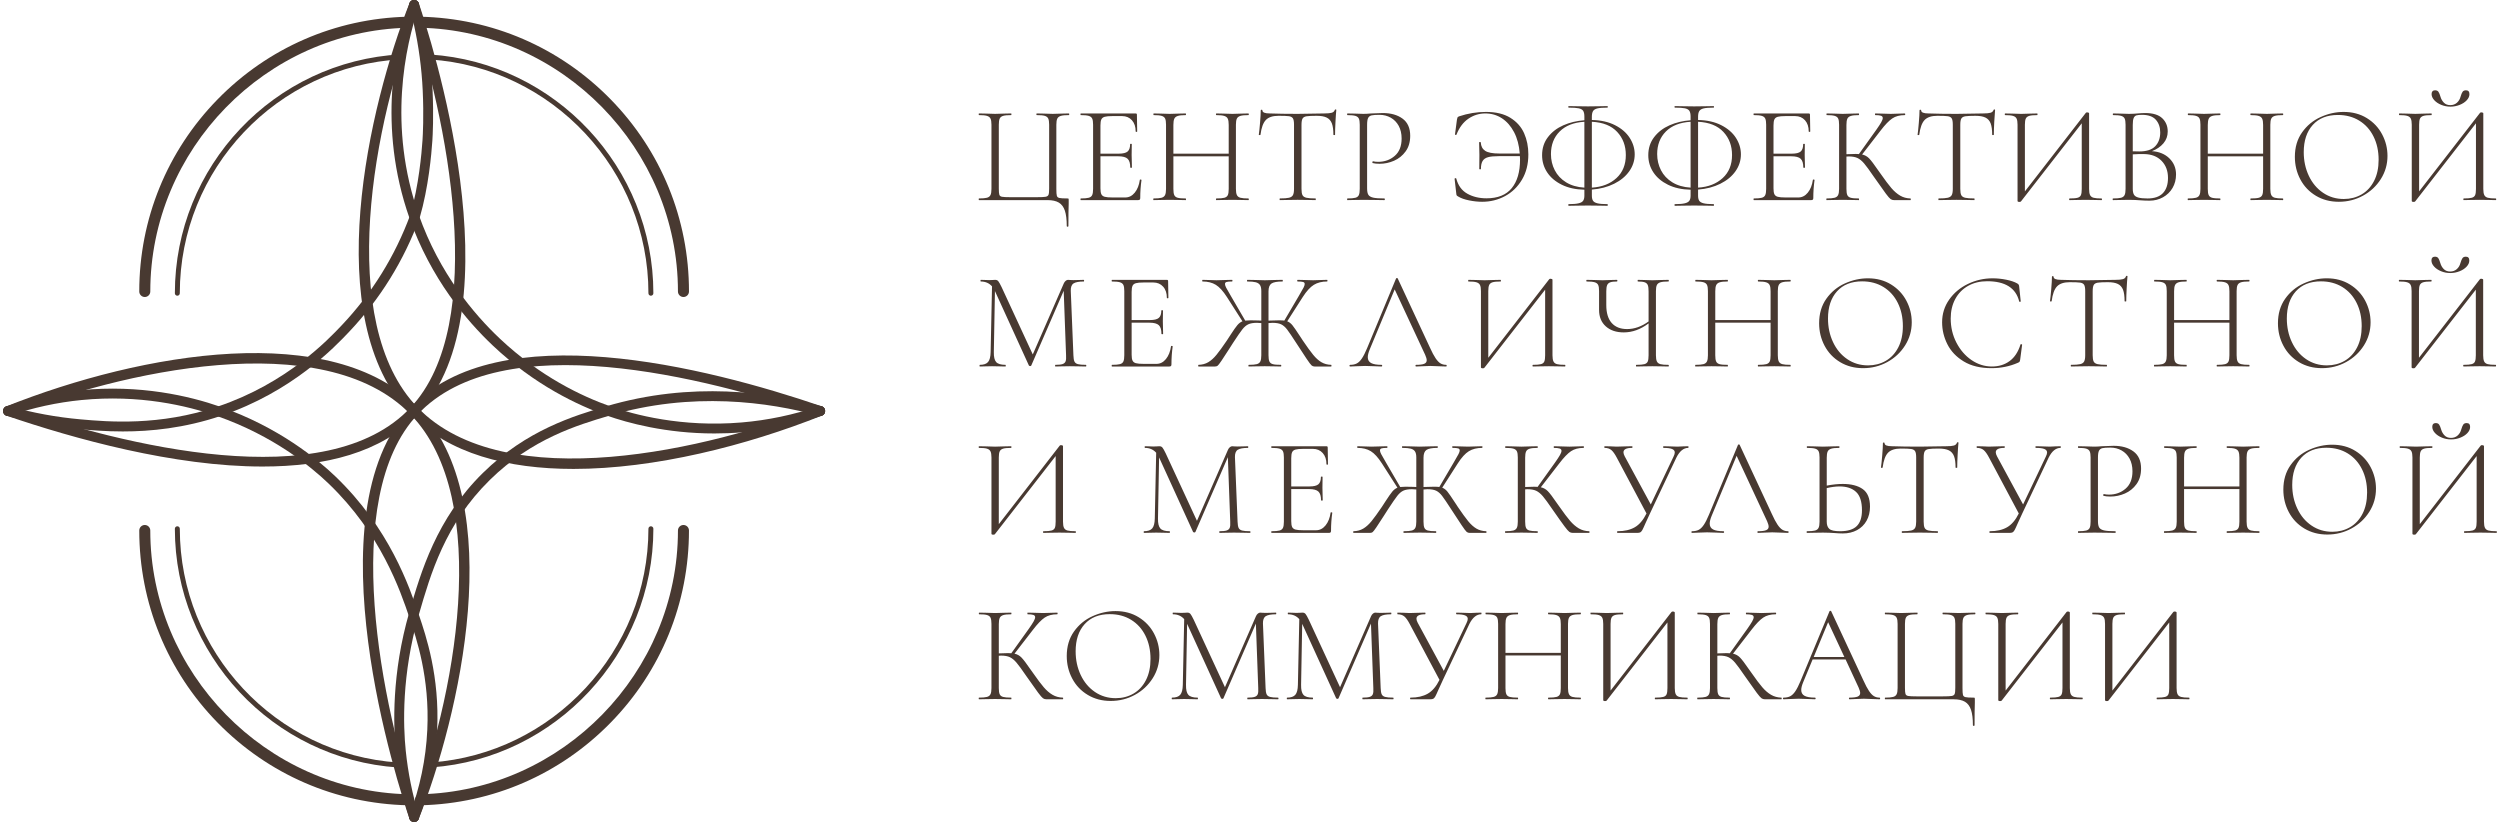 <?xml version="1.0" encoding="UTF-8"?> <svg xmlns="http://www.w3.org/2000/svg" xmlns:xlink="http://www.w3.org/1999/xlink" xml:space="preserve" width="441px" height="145px" version="1.1" shape-rendering="geometricPrecision" text-rendering="geometricPrecision" image-rendering="optimizeQuality" fill-rule="evenodd" clip-rule="evenodd" viewBox="0 0 1523598 502207"> <g id="Слой_x0020_1">  <path fill="#483931" fill-rule="nonzero" d="M648699 128739c-763,-2285 -1992,-3942 -3685,-4955 -1698,-1020 -4012,-1526 -6947,-1526l-41849 0c-118,0 -171,-171 -171,-510 0,-339 53,-506 171,-506 2200,0 3824,-139 4869,-425 1045,-285 1767,-832 2159,-1653 396,-816 592,-2077 592,-3771l0 -39216c0,-1702 -196,-2943 -592,-3735 -392,-791 -1114,-1338 -2159,-1649 -1045,-314 -2669,-465 -4869,-465 -118,0 -171,-171 -171,-510 0,-339 53,-510 171,-510l4233 86c2256,114 4126,171 5591,171 1583,0 3502,-57 5763,-171l4060 -86c119,0 172,171 172,510 0,339 -53,510 -172,510 -2256,0 -3889,151 -4909,465 -1017,311 -1706,858 -2074,1649 -367,792 -551,2033 -551,3735l0 39049c0,1918 115,3192 339,3812 225,624 759,1012 1604,1184 853,175 2604,257 5257,257l15843 0c2771,0 4616,-82 5547,-257 930,-172 1530,-580 1783,-1229 253,-645 380,-1906 380,-3767l0 -39049c0,-1702 -188,-2943 -551,-3735 -368,-791 -1061,-1338 -2078,-1649 -1012,-314 -2657,-465 -4913,-465 -168,0 -253,-171 -253,-510 0,-339 85,-510 253,-510l3983 86c2371,114 4293,171 5759,171 1469,0 3391,-57 5766,-171l4065 -86c172,0 253,171 253,510 0,339 -81,510 -253,510 -2204,0 -3832,151 -4869,465 -1049,311 -1771,858 -2163,1649 -400,792 -596,2033 -596,3735l0 39216c0,2147 102,3559 302,4237 188,681 698,1118 1519,1314 820,192 2444,298 4873,298 396,0 640,41 718,126 86,86 131,380 131,890l0 2200c-111,2710 -176,7256 -176,13639 0,286 -167,425 -502,425 -343,0 -510,-139 -510,-425 0,-3954 -380,-7072 -1143,-9358zm687083 297989c0,339 -81,510 -253,510 -1693,0 -3044,-29 -4064,-86l-5763 -85 -5763 85c-955,57 -2285,86 -3979,86 -172,0 -249,-171 -249,-510 0,-335 77,-506 249,-506 2261,0 3897,-143 4918,-429 1016,-277 1689,-816 2028,-1608 339,-787 510,-2061 510,-3808l0 -40078 -37102 47702c-172,225 -482,339 -939,339 -784,0 -1184,-204 -1184,-592l0 -46596c0,-1693 -196,-2934 -591,-3726 -396,-796 -1119,-1338 -2159,-1657 -1049,-310 -2670,-461 -4873,-461 -115,0 -172,-175 -172,-506 0,-343 57,-510 172,-510l4236 82c2261,114 4122,167 5591,167 1584,0 3502,-53 5763,-167l4065 -82c110,0 167,167 167,510 0,331 -57,506 -167,506 -2261,0 -3898,151 -4918,461 -1012,319 -1710,861 -2073,1657 -368,792 -547,2033 -547,3726l0 40752 37188 -47955c176,-224 449,-339 849,-339 282,0 543,53 808,172 249,114 376,249 376,424l0 46171c0,1690 196,2951 591,3767 396,821 1119,1372 2164,1649 1044,286 2669,429 4868,429 172,0 253,171 253,506zm-65230 0c0,339 -82,510 -249,510 -1698,0 -3053,-29 -4069,-86l-5763 -85 -5759 85c-963,57 -2285,86 -3983,86 -167,0 -253,-171 -253,-510 0,-335 86,-506 253,-506 2261,0 3898,-143 4910,-429 1024,-277 1702,-816 2041,-1608 338,-787 510,-2061 510,-3808l0 -40078 -37111 47702c-168,225 -482,339 -931,339 -791,0 -1187,-204 -1187,-592l0 -46596c0,-1693 -200,-2934 -592,-3726 -396,-796 -1110,-1338 -2163,-1657 -1045,-310 -2665,-461 -4869,-461 -110,0 -167,-175 -167,-506 0,-343 57,-510 167,-510l4240 82c2257,114 4118,167 5588,167 1583,0 3505,-53 5758,-167l4065 -82c118,0 176,167 176,510 0,331 -58,506 -176,506 -2253,0 -3893,151 -4906,461 -1024,319 -1710,861 -2081,1657 -363,792 -547,2033 -547,3726l0 40752 37189 -47955c167,-224 453,-339 844,-339 286,0 555,53 808,172 253,114 380,249 380,424l0 46171c0,1690 200,2951 596,3767 396,821 1114,1372 2159,1649 1045,286 2669,429 4873,429 167,0 249,171 249,506zm-68235 6987c-767,-2286 -1987,-3934 -3685,-4955 -1698,-1012 -4012,-1522 -6946,-1522l-41854 0c-114,0 -167,-171 -167,-510 0,-335 53,-506 167,-506 2204,0 3829,-143 4873,-429 1045,-277 1763,-828 2159,-1649 396,-816 592,-2077 592,-3767l0 -39225c0,-1693 -196,-2934 -592,-3734 -396,-788 -1114,-1330 -2159,-1649 -1044,-310 -2669,-461 -4873,-461 -114,0 -167,-175 -167,-506 0,-343 53,-510 167,-510l4233 82c2265,114 4126,167 5595,167 1584,0 3498,-53 5763,-167l4065 -82c114,0 167,167 167,510 0,331 -53,506 -167,506 -2261,0 -3894,151 -4914,461 -1016,319 -1706,861 -2073,1649 -368,800 -551,2041 -551,3734l0 39054c0,1918 110,3192 338,3808 225,624 759,1020 1608,1187 849,172 2596,258 5253,258l15843 0c2763,0 4620,-86 5547,-258 930,-167 1530,-575 1779,-1224 257,-649 384,-1910 384,-3771l0 -39054c0,-1693 -188,-2934 -555,-3734 -368,-788 -1057,-1330 -2073,-1649 -1013,-310 -2653,-461 -4914,-461 -168,0 -257,-175 -257,-506 0,-343 89,-510 257,-510l3979 82c2375,114 4293,167 5763,167 1469,0 3387,-53 5758,-167l4069 -82c172,0 257,167 257,510 0,331 -85,506 -257,506 -2204,0 -3824,151 -4869,461 -1044,319 -1767,861 -2163,1649 -396,800 -591,2041 -591,3734l0 39225c0,2143 102,3559 293,4237 196,673 706,1114 1531,1310 816,196 2436,298 4869,298 396,0 632,41 718,122 86,90 131,384 131,894l0 2200c-115,2714 -172,7260 -172,13639 0,278 -171,425 -506,425 -347,0 -510,-147 -510,-425 0,-3950 -380,-7072 -1143,-9362zm-96113 -32319l18725 0 -9914 -21260 -8811 21260zm40580 25332c0,339 -115,510 -339,510 -1016,0 -2653,-61 -4914,-171 -2151,-111 -3726,-168 -4742,-168 -1188,0 -2747,57 -4657,168 -1812,110 -3167,171 -4069,171 -229,0 -343,-171 -343,-510 0,-335 114,-506 343,-506 2310,0 3983,-212 4995,-641 1017,-420 1527,-1139 1527,-2159 0,-784 -310,-1890 -931,-3302l-7966 -17198 -20162 0 -5758 13897c-792,1918 -1188,3501 -1188,4742 0,1637 682,2824 2032,3559 1359,734 3474,1102 6359,1102 278,0 416,171 416,506 0,339 -138,510 -416,510 -1020,0 -2494,-61 -4416,-171 -2138,-111 -4004,-168 -5583,-168 -1412,0 -3081,57 -5004,168 -1693,110 -3073,171 -4150,171 -278,0 -421,-171 -421,-510 0,-335 143,-506 421,-506 1583,0 2926,-282 4028,-849 1098,-563 2151,-1580 3134,-3053 988,-1465 2045,-3555 3180,-6265l17700 -42616c118,-167 302,-253 551,-253 257,0 412,86 469,253l19652 42192c1297,2881 2461,5065 3477,6567 1012,1497 2016,2542 3004,3134 987,592 2134,890 3432,890 224,0 339,171 339,506zm-60150 0c0,339 -57,510 -167,510l-10085 0c-792,0 -1481,-216 -2073,-633 -592,-428 -1563,-1546 -2922,-3350 -1355,-1808 -3788,-5224 -7290,-10252 -2652,-3898 -4644,-6620 -5966,-8171 -1331,-1559 -2670,-2657 -4029,-3306 -1350,-649 -3163,-975 -5424,-975 -559,0 -1016,32 -1350,85l0 19741c0,1747 183,3021 546,3808 368,792 1062,1331 2078,1608 1016,286 2657,429 4914,429 114,0 171,171 171,506 0,339 -57,510 -171,510 -1694,0 -3049,-29 -4065,-86l-5759 -85 -5591 85c-1021,57 -2429,86 -4241,86 -110,0 -167,-171 -167,-510 0,-335 57,-506 167,-506 2208,0 3824,-143 4873,-429 1045,-277 1763,-828 2159,-1649 396,-816 596,-2077 596,-3767l0 -39225c0,-1693 -179,-2934 -551,-3726 -367,-796 -1077,-1338 -2118,-1657 -1049,-310 -2669,-461 -4873,-461 -110,0 -167,-175 -167,-506 0,-343 57,-510 167,-510l4155 82c2371,114 4232,167 5591,167 1522,0 3473,-53 5844,-167l3980 -82c114,0 171,167 171,510 0,331 -57,506 -171,506 -2200,0 -3829,167 -4869,502 -1049,343 -1755,922 -2123,1743 -363,820 -546,2069 -546,3771l0 17872c3052,-110 4942,-172 5677,-172 897,0 1550,33 1946,90l10677 -14909c1351,-1922 2338,-3432 2963,-4538 620,-1098 935,-1959 935,-2584 0,-677 -372,-1142 -1107,-1395 -730,-253 -1889,-380 -3469,-380 -118,0 -171,-175 -171,-506 0,-343 53,-510 171,-510l3555 82c2147,114 4118,167 5930,167 1812,0 3669,-53 5596,-167l2963 -82c163,0 253,167 253,510 0,331 -90,506 -253,506 -3110,0 -5661,678 -7669,2033 -2008,1350 -4391,3836 -7159,7452l-11264 14574c1633,335 3065,1127 4277,2371 1212,1241 3033,3645 5465,7200l1698 2371c2592,3730 4738,6583 6436,8558 1690,1980 3469,3514 5338,4616 1857,1098 3980,1682 6351,1739 110,0 167,171 167,506zm-57431 0c0,339 -90,510 -261,510 -1694,0 -3045,-29 -4065,-86l-5759 -85 -5759 85c-963,57 -2289,86 -3983,86 -171,0 -253,-171 -253,-510 0,-335 82,-506 253,-506 2257,0 3898,-143 4910,-429 1020,-277 1698,-816 2036,-1608 339,-787 510,-2061 510,-3808l0 -40078 -37106 47702c-172,225 -482,339 -935,339 -792,0 -1184,-204 -1184,-592l0 -46596c0,-1693 -200,-2934 -591,-3726 -396,-796 -1114,-1338 -2163,-1657 -1045,-310 -2670,-461 -4869,-461 -119,0 -172,-175 -172,-506 0,-343 53,-510 172,-510l4232 82c2261,114 4122,167 5587,167 1584,0 3510,-53 5763,-167l4069 -82c114,0 167,167 167,510 0,331 -53,506 -167,506 -2257,0 -3898,151 -4914,461 -1016,319 -1710,861 -2069,1657 -371,792 -559,2033 -559,3726l0 40752 37192 -47955c168,-224 453,-339 845,-339 286,0 551,53 804,172 261,114 380,249 380,424l0 46171c0,1690 200,2951 600,3767 391,821 1114,1372 2159,1649 1044,286 2673,429 4869,429 171,0 261,171 261,506zm-65239 0c0,339 -86,510 -249,510 -1755,0 -3106,-29 -4065,-86l-5677 -85 -5849 85c-959,57 -2285,86 -3983,86 -167,0 -253,-171 -253,-510 0,-335 86,-506 253,-506 2261,0 3898,-143 4918,-429 1012,-277 1706,-816 2077,-1608 364,-787 543,-2061 543,-3808l0 -19912 -33797 0 0 19912c0,1747 180,3021 551,3808 364,792 1057,1331 2078,1608 1012,286 2648,429 4909,429 115,0 168,171 168,506 0,339 -53,510 -168,510 -1697,0 -3052,-29 -4064,-86l-5767 -85 -5583 85c-1021,57 -2433,86 -4237,86 -118,0 -175,-171 -175,-510 0,-335 57,-506 175,-506 2200,0 3824,-143 4865,-429 1049,-277 1771,-828 2167,-1649 392,-816 588,-2077 588,-3767l0 -39225c0,-1693 -184,-2934 -547,-3726 -371,-796 -1073,-1338 -2118,-1657 -1045,-310 -2669,-461 -4873,-461 -114,0 -167,-175 -167,-506 0,-343 53,-510 167,-510l4155 82c2367,114 4232,167 5583,167 1530,0 3477,-53 5848,-167l3983 -82c115,0 168,167 168,510 0,331 -53,506 -168,506 -2207,0 -3820,167 -4873,502 -1044,343 -1750,922 -2114,1743 -371,820 -551,2069 -551,3771l0 17533 33797 0 0 -17533c0,-1702 -179,-2951 -543,-3771 -371,-821 -1077,-1400 -2122,-1743 -1045,-335 -2669,-502 -4873,-502 -167,0 -253,-175 -253,-506 0,-343 86,-510 253,-510l3983 82c2372,114 4318,167 5849,167 1408,0 3302,-53 5677,-167l4065 -82c163,0 249,167 249,510 0,331 -86,506 -249,506 -2204,0 -3832,151 -4877,461 -1045,319 -1763,861 -2155,1657 -396,792 -596,2033 -596,3726l0 39225c0,1690 200,2951 596,3767 392,821 1110,1372 2155,1649 1045,286 2673,429 4877,429 163,0 249,171 249,506zm-60737 -51930c0,335 -62,506 -172,506 -2820,0 -5220,1947 -7199,5848l-16093 34054c-1526,3335 -2465,5367 -2799,6102 -902,2090 -1555,3485 -1951,4191 -396,711 -804,1172 -1220,1400 -429,229 -1066,335 -1915,335l-12027 0c-171,0 -253,-167 -253,-510 0,-335 82,-502 253,-502 4236,0 7750,-804 10550,-2420 2796,-1604 5179,-4416 7159,-8428l-18133 -34050c-1188,-2261 -2298,-3832 -3343,-4706 -1045,-873 -2412,-1314 -4110,-1314 -114,0 -171,-171 -171,-506 0,-343 57,-510 171,-510l3641 86c1697,114 2910,167 3644,167 1637,0 3588,-53 5845,-167l3640 -86c171,0 257,167 257,510 0,335 -86,506 -257,506 -3502,0 -5252,902 -5252,2710 0,677 261,1498 767,2461l15925 29397 13897 -29230c506,-1020 759,-1865 759,-2538 0,-963 -547,-1665 -1649,-2118 -1106,-453 -2841,-682 -5216,-682 -167,0 -253,-171 -253,-506 0,-343 86,-510 253,-510l3391 86c1923,114 3645,167 5167,167 902,0 2033,-53 3392,-167l3130 -86c110,0 172,167 172,510zm-53710 51930c0,339 -85,510 -253,510 -1755,0 -3134,-29 -4150,-86l-5677 -85 -5253 85c-845,57 -2032,86 -3559,86 -110,0 -171,-171 -171,-510 0,-335 61,-506 171,-506 1975,0 3432,-159 4363,-470 935,-306 1559,-857 1865,-1648 310,-792 408,-2037 298,-3727l-1445 -39396 -19822 45661c-115,225 -339,343 -678,343 -281,0 -534,-118 -759,-343l-20676 -45318 -81 -172 -678 37270c-53,2943 425,4976 1441,6106 1020,1131 2910,1694 5677,1694 114,0 167,171 167,506 0,339 -53,510 -167,510 -1579,0 -2796,-29 -3645,-86l-4571 -85 -4154 85c-735,57 -1837,86 -3302,86 -114,0 -175,-171 -175,-510 0,-335 61,-506 175,-506 2371,0 4049,-576 5040,-1739 988,-1155 1506,-3175 1563,-6061l853 -40151c-1754,-1975 -4040,-2963 -6864,-2963 -119,0 -172,-175 -172,-506 0,-343 53,-510 172,-510l2877 82c567,57 1298,85 2208,85 898,0 1661,-28 2286,-85 620,-58 1097,-82 1440,-82 788,0 1408,265 1865,804 449,535 1127,1734 2025,3595l19067 41176 18978 -43461c278,-620 661,-1131 1143,-1526 481,-392 947,-588 1400,-588 224,0 592,24 1098,82 506,57 1216,85 2118,85l3812 -85c563,-58 1436,-82 2624,-82 114,0 175,167 175,510 0,331 -61,506 -175,506 -2935,0 -5008,380 -6228,1143 -1212,759 -1792,2273 -1735,4530l1612 39396c58,1747 266,3021 633,3808 367,792 1073,1331 2118,1608 1045,286 2669,429 4873,429 168,0 253,171 253,506zm-70312 0c0,339 -85,510 -257,510 -1746,0 -3134,-29 -4150,-86l-5673 -85 -5253 85c-845,57 -2036,86 -3559,86 -114,0 -171,-171 -171,-510 0,-335 57,-506 171,-506 1976,0 3429,-159 4359,-470 935,-306 1559,-857 1869,-1648 306,-792 404,-2037 294,-3727l-1445 -39396 -19818 45661c-114,225 -339,343 -678,343 -281,0 -538,-118 -763,-343l-20671 -45318 -82 -172 -678 37270c-57,2943 421,4976 1437,6106 1020,1131 2910,1694 5681,1694 110,0 167,171 167,506 0,339 -57,510 -167,510 -1583,0 -2800,-29 -3644,-86l-4575 -85 -4155 85c-735,57 -1833,86 -3302,86 -114,0 -167,-171 -167,-510 0,-335 53,-506 167,-506 2371,0 4053,-576 5044,-1739 984,-1155 1506,-3175 1560,-6061l853 -40151c-1751,-1975 -4041,-2963 -6865,-2963 -114,0 -172,-175 -172,-506 0,-343 58,-510 172,-510l2881 82c563,57 1298,85 2204,85 906,0 1665,-28 2286,-85 620,-58 1102,-82 1440,-82 792,0 1412,265 1865,804 453,535 1127,1734 2033,3595l19059 41176 18978 -43461c282,-620 661,-1131 1143,-1526 477,-392 947,-588 1400,-588 224,0 596,24 1102,82 502,57 1212,85 2118,85l3812 -85c563,-58 1440,-82 2624,-82 110,0 171,167 171,510 0,331 -61,506 -171,506 -2934,0 -5012,380 -6224,1143 -1216,759 -1796,2273 -1738,4530l1612 39396c53,1747 265,3021 628,3808 372,792 1078,1331 2122,1608 1045,286 2665,429 4869,429 172,0 257,171 257,506zm-88612 -2963c3216,-1865 5763,-4604 7624,-8220 1861,-3616 2796,-7930 2796,-12962 0,-5305 -1033,-10036 -3094,-14190 -2061,-4147 -4971,-7383 -8726,-9697 -3758,-2315 -8121,-3478 -13088,-3478 -6555,0 -11664,2037 -15334,6106 -3673,4061 -5501,9599 -5501,16598 0,5253 1024,10073 3085,14448 2066,4379 4959,7836 8685,10379 3726,2538 7963,3812 12709,3812 4012,0 7624,-935 10844,-2796zm-27911 800c-4098,-2457 -7265,-5783 -9489,-9991 -2237,-4208 -3351,-8799 -3351,-13770 0,-5816 1469,-10803 4404,-14954 2938,-4151 6709,-7269 11309,-9362 4607,-2082 9309,-3135 14105,-3135 5366,0 10084,1261 14149,3775 4069,2510 7187,5832 9363,9955 2175,4118 3261,8497 3261,13125 0,5142 -1351,9860 -4061,14154 -2714,4289 -6343,7685 -10889,10166 -4547,2486 -9477,3722 -14786,3722 -5253,0 -9926,-1228 -14015,-3685zm-15044 2163c0,339 -57,510 -167,510l-10081 0c-796,0 -1486,-216 -2073,-633 -596,-428 -1572,-1546 -2927,-3350 -1359,-1808 -3783,-5224 -7285,-10252 -2656,-3898 -4648,-6620 -5975,-8171 -1326,-1559 -2665,-2657 -4020,-3306 -1355,-649 -3163,-975 -5428,-975 -559,0 -1016,32 -1351,85l0 19741c0,1747 180,3021 551,3808 364,792 1062,1331 2074,1608 1016,286 2657,429 4914,429 110,0 171,171 171,506 0,339 -61,510 -171,510 -1694,0 -3045,-29 -4065,-86l-5763 -85 -5591 85c-1017,57 -2425,86 -4237,86 -110,0 -163,-171 -163,-510 0,-335 53,-506 163,-506 2200,0 3833,-143 4877,-429 1045,-277 1759,-828 2155,-1649 396,-816 592,-2077 592,-3767l0 -39225c0,-1693 -184,-2934 -547,-3726 -371,-796 -1077,-1338 -2118,-1657 -1045,-310 -2673,-461 -4869,-461 -114,0 -171,-175 -171,-506 0,-343 57,-510 171,-510l4147 82c2375,114 4236,167 5591,167 1526,0 3477,-53 5848,-167l3980 -82c110,0 171,167 171,510 0,331 -61,506 -171,506 -2200,0 -3825,167 -4869,502 -1045,343 -1755,922 -2119,1743 -371,820 -551,2069 -551,3771l0 17872c3049,-110 4943,-172 5677,-172 902,0 1551,33 1947,90l10677 -14909c1351,-1922 2342,-3432 2967,-4538 620,-1098 930,-1959 930,-2584 0,-677 -371,-1142 -1106,-1395 -734,-253 -1889,-380 -3469,-380 -114,0 -167,-175 -167,-506 0,-343 53,-510 167,-510l3555 82c2147,114 4126,167 5934,167 1800,0 3669,-53 5587,-167l2968 -82c167,0 253,167 253,510 0,331 -86,506 -253,506 -3106,0 -5669,678 -7669,2033 -2004,1350 -4392,3836 -7155,7452l-11268 14574c1633,335 3061,1127 4277,2371 1212,1241 3033,3645 5461,7200l1698 2371c2595,3730 4742,6583 6436,8558 1694,1980 3473,3514 5338,4616 1865,1098 3983,1682 6355,1739 110,0 167,171 167,506zm842371 -159353c-1779,-734 -3208,-1689 -4281,-2881 -1069,-1184 -1604,-2424 -1604,-3722 0,-735 179,-1302 551,-1702 363,-388 885,-588 1559,-588 963,0 1657,310 2077,935 429,620 837,1608 1233,2959 392,1416 1085,2632 2073,3644 988,1017 2298,1523 3943,1523 1575,0 2922,-478 4020,-1437 1097,-963 1852,-2204 2248,-3730 392,-1351 800,-2339 1225,-2959 428,-625 1114,-935 2077,-935 1412,0 2118,792 2118,2371 0,1298 -551,2543 -1653,3731 -1102,1183 -2555,2130 -4363,2832 -1803,714 -3669,1057 -5591,1057 -1979,0 -3857,-363 -5632,-1098zm33589 57693c0,335 -86,510 -253,510 -1694,0 -3049,-29 -4065,-86l-5763 -89 -5763 89c-955,57 -2285,86 -3983,86 -167,0 -249,-175 -249,-510 0,-339 82,-510 249,-510 2261,0 3898,-139 4914,-421 1020,-281 1694,-816 2036,-1612 339,-787 511,-2057 511,-3812l0 -40069 -37107 47693c-172,225 -486,339 -935,339 -788,0 -1183,-196 -1183,-592l0 -46592c0,-1697 -204,-2938 -592,-3726 -400,-796 -1118,-1342 -2163,-1653 -1045,-314 -2669,-469 -4873,-469 -115,0 -168,-171 -168,-510 0,-335 53,-502 168,-502l4236 82c2261,114 4122,167 5591,167 1584,0 3506,-53 5763,-167l4061 -82c118,0 175,167 175,502 0,339 -57,510 -175,510 -2257,0 -3889,155 -4914,469 -1012,311 -1702,857 -2069,1653 -367,788 -551,2029 -551,3726l0 40744 37188 -47947c172,-224 453,-335 849,-335 286,0 547,53 804,168 253,114 380,253 380,424l0 46167c0,1694 200,2955 596,3776 392,816 1114,1367 2159,1648 1045,282 2673,421 4873,421 167,0 253,171 253,510zm-89714 -2963c3216,-1865 5758,-4600 7627,-8216 1862,-3616 2792,-7938 2792,-12966 0,-5310 -1028,-10040 -3089,-14186 -2070,-4155 -4971,-7387 -8726,-9705 -3759,-2310 -8122,-3474 -13089,-3474 -6554,0 -11664,2037 -15341,6102 -3669,4069 -5502,9603 -5502,16602 0,5253 1029,10073 3098,14444 2053,4383 4951,7844 8677,10383 3730,2542 7962,3812 12709,3812 4008,0 7624,-931 10844,-2796zm-27916 804c-4094,-2457 -7257,-5787 -9485,-9999 -2232,-4204 -3351,-8795 -3351,-13762 0,-5820 1470,-10807 4412,-14958 2930,-4151 6702,-7269 11305,-9358 4608,-2086 9305,-3131 14105,-3131 5367,0 10081,1253 14146,3767 4069,2510 7183,5832 9366,9950 2171,4123 3261,8506 3261,13130 0,5146 -1355,9864 -4065,14150 -2718,4293 -6346,7685 -10889,10170 -4546,2486 -9476,3722 -14782,3722 -5253,0 -9926,-1224 -14023,-3681zm-27402 2159c0,335 -90,510 -253,510 -1759,0 -3110,-29 -4065,-86l-5681 -89 -5844 89c-963,57 -2286,86 -3983,86 -168,0 -253,-175 -253,-510 0,-339 85,-510 253,-510 2261,0 3897,-139 4913,-421 1017,-281 1710,-820 2082,-1612 363,-787 547,-2057 547,-3812l0 -19908 -33801 0 0 19908c0,1755 179,3025 551,3812 363,792 1057,1331 2077,1612 1012,282 2649,421 4910,421 110,0 167,171 167,510 0,335 -57,510 -167,510 -1698,0 -3053,-29 -4065,-86l-5767 -89 -5587 89c-1016,57 -2428,86 -4236,86 -111,0 -172,-175 -172,-510 0,-339 61,-510 172,-510 2203,0 3828,-139 4873,-421 1044,-281 1763,-832 2163,-1657 387,-812 587,-2073 587,-3767l0 -39221c0,-1697 -183,-2938 -547,-3726 -371,-796 -1073,-1342 -2118,-1657 -1045,-310 -2669,-465 -4877,-465 -110,0 -163,-171 -163,-510 0,-335 53,-502 163,-502l4155 82c2375,114 4236,167 5587,167 1531,0 3477,-53 5849,-167l3983 -82c110,0 167,167 167,502 0,339 -57,510 -167,510 -2208,0 -3820,171 -4869,510 -1045,339 -1755,919 -2118,1735 -372,820 -551,2077 -551,3775l0 17533 33801 0 0 -17533c0,-1698 -184,-2955 -547,-3775 -372,-816 -1078,-1396 -2122,-1735 -1045,-339 -2670,-510 -4873,-510 -168,0 -253,-171 -253,-510 0,-335 85,-502 253,-502l3983 82c2371,114 4318,167 5844,167 1408,0 3306,-53 5681,-167l4065 -82c163,0 253,167 253,502 0,339 -90,510 -253,510 -2208,0 -3832,155 -4873,465 -1045,315 -1767,861 -2159,1657 -396,788 -596,2029 -596,3726l0 39221c0,1694 200,2955 596,3767 392,825 1114,1376 2159,1657 1041,282 2665,421 4873,421 163,0 253,171 253,510zm-97934 -2751c511,812 1482,1396 2927,1735 1436,342 3734,506 6897,506 176,0 261,171 261,510 0,339 -85,510 -261,510 -2314,0 -4118,-24 -5412,-86l-7379 -85 -5583 85c-1024,62 -2440,86 -4240,86 -114,0 -176,-171 -176,-510 0,-339 62,-510 176,-510 2204,0 3824,-143 4869,-417 1045,-285 1755,-836 2118,-1657 371,-820 547,-2077 547,-3771l0 -39225c0,-1689 -176,-2930 -547,-3722 -363,-796 -1073,-1342 -2118,-1657 -1045,-310 -2665,-465 -4869,-465 -114,0 -176,-167 -176,-506 0,-339 62,-506 176,-506l4150 82c2372,114 4233,167 5588,167 1359,0 2914,-82 4661,-249 4403,-172 6803,-257 7203,-257 4967,0 9007,1143 12113,3432 3106,2286 4661,5771 4661,10460 0,3788 -931,6963 -2800,9530 -1861,2571 -4216,4473 -7073,5718 -2848,1245 -5799,1865 -8852,1865 -1694,0 -3077,-139 -4151,-420 -167,0 -253,-147 -253,-425 0,-175 41,-338 131,-510 78,-163 180,-224 294,-163 902,220 1918,335 3053,335 4007,0 7411,-1213 10207,-3649 2796,-2424 4187,-5955 4187,-10587 0,-2991 -592,-5571 -1779,-7754 -1184,-2167 -2808,-3833 -4865,-4992 -2069,-1163 -4338,-1738 -6824,-1738 -2314,0 -3955,114 -4910,338 -963,229 -1653,747 -2077,1568 -424,816 -637,2244 -637,4277l0 38719c0,1808 261,3118 763,3938zm-23467 -49183c0,339 -57,510 -171,510 -2820,0 -5224,1947 -7199,5848l-16093 34059c-1526,3330 -2461,5362 -2800,6093 -897,2089 -1550,3489 -1946,4199 -396,702 -804,1168 -1225,1396 -424,225 -1061,339 -1910,339l-12027 0c-172,0 -253,-175 -253,-510 0,-335 81,-510 253,-510 4232,0 7750,-800 10550,-2416 2791,-1604 5179,-4416 7150,-8424l-18125 -34058c-1187,-2257 -2301,-3828 -3350,-4702 -1045,-873 -2408,-1314 -4106,-1314 -114,0 -167,-171 -167,-510 0,-335 53,-498 167,-498l3644 78c1694,110 2906,167 3641,167 1641,0 3587,-57 5844,-167l3645 -78c171,0 253,163 253,498 0,339 -82,510 -253,510 -3502,0 -5253,906 -5253,2714 0,674 257,1494 768,2457l15921 29393 13896 -29226c510,-1016 763,-1865 763,-2538 0,-963 -551,-1665 -1653,-2122 -1101,-453 -2840,-678 -5211,-678 -168,0 -253,-171 -253,-510 0,-335 85,-498 253,-498l3387 78c1918,110 3645,167 5167,167 906,0 2032,-57 3387,-167l3135 -78c114,0 171,163 171,498zm-105553 3477c-1641,1690 -2743,4718 -3306,9065 0,114 -167,167 -506,167 -339,0 -510,-53 -510,-167 228,-1527 481,-3967 763,-7330 282,-3359 424,-5886 424,-7579 0,-282 172,-421 511,-421 338,0 506,139 506,421 0,1240 1493,1865 4493,1865 4853,167 10530,249 17023,249 3334,0 6869,-53 10591,-167l5758 -82c2037,0 3531,-139 4494,-425 955,-285 1579,-853 1865,-1697 53,-225 225,-335 506,-335 282,0 429,110 429,335 -176,1579 -347,3999 -510,7244 -172,3249 -258,5889 -258,7922 0,114 -167,167 -510,167 -338,0 -506,-53 -506,-167 0,-2992 -306,-5306 -930,-6951 -625,-1632 -1665,-2816 -3131,-3555 -1473,-734 -3538,-1106 -6195,-1106 -2930,0 -4995,107 -6179,302 -1188,196 -1992,662 -2416,1400 -425,735 -633,2029 -633,3898l0 39049c0,1755 196,3020 592,3812 396,796 1184,1331 2375,1612 1184,282 3045,421 5588,421 114,0 167,171 167,510 0,335 -53,506 -167,506 -1866,0 -3331,-29 -4404,-82l-6526 -89 -6183 89c-1131,53 -2677,82 -4657,82 -110,0 -171,-171 -171,-506 0,-339 61,-510 171,-510 2539,0 4404,-139 5587,-421 1188,-281 1992,-832 2421,-1653 420,-816 628,-2077 628,-3771l0 -39221c0,-1865 -220,-3150 -677,-3856 -449,-706 -1253,-1143 -2412,-1310 -1159,-168 -3261,-262 -6314,-262 -3555,0 -6155,853 -7791,2547zm-19105 44812c2119,-2089 3180,-5309 3180,-9656 0,-5248 -1200,-8991 -3604,-11223 -2404,-2237 -5746,-3347 -10040,-3347 -2371,0 -4999,339 -7877,1016l0 20500c0,2033 535,3514 1612,4449 1070,935 3245,1396 6526,1396 4681,0 8085,-1045 10203,-3135zm3641 -22618c2967,2094 4448,5673 4448,10758 0,3224 -693,6077 -2073,8559 -1387,2485 -3334,4403 -5848,5758 -2510,1359 -5404,2037 -8681,2037 -1469,0 -3220,-86 -5249,-257 -853,-53 -1852,-106 -3007,-168 -1160,-57 -2449,-85 -3857,-85l-5592 85c-1016,62 -2424,86 -4236,86 -114,0 -167,-171 -167,-506 0,-343 53,-514 167,-514 2257,0 3910,-143 4955,-417 1045,-285 1767,-840 2159,-1657 396,-820 596,-2077 596,-3771l0 -39225c0,-1689 -188,-2930 -551,-3722 -368,-796 -1074,-1342 -2119,-1657 -1044,-310 -2669,-465 -4868,-465 -172,0 -258,-167 -258,-506 0,-339 86,-506 258,-506l3979 82c2371,110 4236,167 5591,167 1637,0 3641,-57 6016,-167l3893 -82c172,0 253,167 253,506 0,339 -81,506 -253,506 -2199,0 -3824,171 -4869,514 -1044,335 -1755,915 -2122,1731 -363,820 -547,2081 -547,3771l0 17027c3559,-678 6808,-1016 9742,-1016 5196,0 9273,1044 12240,3134zm-45278 26263c0,335 -114,510 -338,510 -1017,0 -2657,-61 -4914,-175 -2151,-107 -3730,-164 -4743,-164 -1187,0 -2746,57 -4660,164 -1808,114 -3163,175 -4069,175 -225,0 -343,-175 -343,-510 0,-339 118,-510 343,-510 2314,0 3983,-208 4999,-637 1016,-416 1527,-1139 1527,-2159 0,-788 -315,-1890 -935,-3302l-18635 -39988 -15248 36683c-800,1922 -1191,3501 -1191,4746 0,1637 681,2824 2036,3559 1355,734 3473,1098 6359,1098 277,0 416,171 416,510 0,335 -139,510 -416,510 -1025,0 -2490,-61 -4412,-175 -2147,-107 -4008,-164 -5587,-164 -1412,0 -3082,57 -5004,164 -1690,114 -3077,175 -4151,175 -277,0 -424,-175 -424,-510 0,-339 147,-510 424,-510 1584,0 2923,-282 4029,-845 1098,-563 2146,-1584 3134,-3053 988,-1461 2045,-3559 3175,-6265l17705 -42616c110,-167 298,-249 551,-249 257,0 404,82 465,249l19655 42192c1298,2877 2457,5069 3478,6563 1012,1497 2016,2542 3003,3134 992,596 2135,890 3433,890 224,0 338,171 338,510zm-61165 -51934c0,339 -57,510 -172,510 -2824,0 -5220,1947 -7199,5848l-16092 34059c-1527,3330 -2461,5362 -2800,6093 -898,2089 -1555,3489 -1947,4199 -400,702 -808,1168 -1224,1396 -429,225 -1066,339 -1910,339l-12032 0c-171,0 -253,-175 -253,-510 0,-335 82,-510 253,-510 4241,0 7755,-800 10550,-2416 2796,-1604 5179,-4416 7159,-8424l-18129 -34058c-1192,-2257 -2302,-3828 -3347,-4702 -1045,-873 -2416,-1314 -4110,-1314 -110,0 -171,-171 -171,-510 0,-335 61,-498 171,-498l3645 78c1694,110 2906,167 3640,167 1637,0 3588,-57 5845,-167l3644 -78c172,0 253,163 253,498 0,339 -81,510 -253,510 -3501,0 -5256,906 -5256,2714 0,674 261,1494 767,2457l15925 29393 13897 -29226c506,-1016 759,-1865 759,-2538 0,-963 -547,-1665 -1649,-2122 -1102,-453 -2837,-678 -5212,-678 -171,0 -257,-171 -257,-510 0,-335 86,-498 257,-498l3388 78c1922,110 3644,167 5162,167 910,0 2037,-57 3396,-167l3130 -78c115,0 172,163 172,498zm-60489 51934c0,335 -57,510 -163,510l-10085 0c-791,0 -1485,-216 -2073,-633 -596,-428 -1575,-1542 -2926,-3354 -1355,-1800 -3788,-5220 -7289,-10248 -2653,-3894 -4641,-6620 -5967,-8175 -1331,-1551 -2669,-2653 -4028,-3302 -1355,-649 -3159,-975 -5420,-975 -563,0 -1020,28 -1351,85l0 19737c0,1755 180,3025 547,3812 363,792 1057,1331 2073,1612 1016,282 2653,421 4914,421 114,0 171,171 171,510 0,335 -57,510 -171,510 -1690,0 -3049,-29 -4065,-86l-5759 -89 -5591 89c-1020,57 -2432,86 -4236,86 -115,0 -172,-175 -172,-510 0,-339 57,-510 172,-510 2204,0 3820,-139 4869,-421 1044,-281 1767,-832 2163,-1657 396,-812 591,-2073 591,-3767l0 -39221c0,-1697 -179,-2938 -546,-3726 -372,-796 -1078,-1342 -2123,-1657 -1044,-310 -2669,-465 -4873,-465 -114,0 -167,-171 -167,-510 0,-335 53,-502 167,-502l4155 82c2367,114 4232,167 5591,167 1523,0 3473,-53 5845,-167l3979 -82c114,0 171,167 171,502 0,339 -57,510 -171,510 -2196,0 -3828,171 -4865,510 -1053,339 -1759,919 -2122,1735 -367,820 -547,2077 -547,3775l0 17872c3049,-110 4938,-172 5669,-172 902,0 1559,29 1951,86l10672 -14909c1355,-1922 2343,-3428 2967,-4534 621,-1098 935,-1955 935,-2584 0,-677 -368,-1142 -1102,-1395 -739,-253 -1890,-384 -3473,-384 -119,0 -172,-171 -172,-510 0,-335 53,-502 172,-502l3559 82c2142,114 4118,167 5926,167 1812,0 3669,-53 5595,-167l2963 -82c167,0 253,167 253,502 0,339 -86,510 -253,510 -3106,0 -5661,682 -7665,2033 -2012,1359 -4395,3840 -7158,7460l-11269 14566c1633,339 3065,1135 4282,2375 1208,1237 3032,3645 5460,7200l1694 2375c2596,3722 4743,6579 6440,8554 1694,1976 3474,3514 5335,4616 1865,1098 3983,1682 6358,1735 106,0 163,171 163,510zm-62941 0c0,335 -57,510 -171,510l-10167 0c-677,0 -1269,-216 -1775,-633 -510,-428 -1543,-1795 -3089,-4109 -1559,-2319 -3637,-5477 -6228,-9493 -2657,-4118 -4547,-6914 -5681,-8387 -1131,-1466 -2327,-2510 -3600,-3135 -1273,-620 -3065,-930 -5379,-930 -335,0 -1131,53 -2371,171l0 19651c0,1755 179,3025 551,3812 367,792 1052,1331 2077,1612 1012,282 2653,421 4914,421 167,0 253,171 253,510 0,335 -86,510 -253,510 -1698,0 -3024,-29 -3980,-86l-5852 -89 -5677 89c-959,57 -2310,86 -4061,86 -171,0 -253,-175 -253,-510 0,-339 82,-510 253,-510 2204,0 3820,-139 4869,-421 1041,-281 1763,-832 2159,-1657 400,-812 592,-2073 592,-3767l0 -19651c-1355,-118 -2233,-171 -2629,-171 -2256,0 -4020,298 -5289,889 -1269,592 -2485,1625 -3640,3094 -1159,1465 -3065,4236 -5722,8301l-2543 3980c-1865,2938 -3371,5252 -4530,6946 -1155,1698 -1935,2698 -2330,3012 -396,310 -931,465 -1608,465l-10081 0c-114,0 -172,-175 -172,-510 0,-339 58,-510 172,-510 2257,-53 4248,-592 5971,-1604 1726,-1021 3403,-2531 5040,-4534 1637,-2004 3759,-4931 6355,-8767l2203 -3396c1862,-2873 3257,-4864 4192,-5971 930,-1097 1959,-1869 3089,-2330l-9484 -14819c-2319,-3620 -4571,-6101 -6775,-7460 -2204,-1351 -4914,-2033 -8134,-2033 -119,0 -172,-171 -172,-510 0,-335 53,-502 172,-502l2963 82c2036,114 3897,167 5591,167 1922,0 3955,-53 6102,-167l3383 -82c175,0 253,167 253,502 0,339 -78,510 -253,510 -1580,0 -2698,102 -3343,298 -649,196 -975,604 -975,1228 0,568 241,1315 722,2245 478,931 1453,2641 2918,5126l8730 14995c1241,-110 2314,-172 3220,-172l4743 86c396,57 1012,86 1861,86l0 -18044c0,-1640 -265,-2865 -804,-3689 -539,-816 -1400,-1379 -2584,-1694 -1183,-310 -2910,-465 -5167,-465 -114,0 -171,-171 -171,-510 0,-335 57,-502 171,-502l4576 82c2714,114 4746,167 6097,167 1579,0 3730,-53 6444,-167l4400 -82c114,0 171,167 171,502 0,339 -57,510 -171,510 -3273,0 -5518,412 -6738,1229 -1212,824 -1816,2420 -1816,4791l0 17872 6436 -172c1526,0 2599,62 3216,172l8815 -14995c1465,-2485 2441,-4195 2922,-5126 482,-930 723,-1677 723,-2245 0,-624 -327,-1032 -976,-1228 -649,-196 -1767,-298 -3346,-298 -168,0 -253,-171 -253,-510 0,-335 85,-502 253,-502l3391 82c2143,114 4175,167 6098,167 1693,0 3559,-53 5591,-167l2967 -82c110,0 163,167 163,502 0,339 -53,510 -163,510 -3220,0 -5930,682 -8134,2033 -2208,1359 -4465,3840 -6779,7460l-9489 14819c1188,461 2245,1261 3180,2416 930,1159 2440,3351 4530,6567 281,396 567,820 853,1269 273,453 583,935 926,1445 2600,3836 4718,6763 6355,8767 1636,2003 3318,3513 5040,4534 1722,1012 3714,1551 5971,1604 114,0 171,171 171,510zm-94709 -12072c334,28 506,126 506,293 -506,3559 -767,7232 -767,11016 0,453 -98,779 -294,979 -196,196 -547,294 -1057,294l-34989 0c-114,0 -167,-175 -167,-510 0,-339 53,-510 167,-510 2204,0 3824,-139 4869,-421 1045,-285 1755,-832 2118,-1657 372,-812 551,-2069 551,-3767l0 -39221c0,-1697 -179,-2934 -551,-3730 -363,-787 -1073,-1338 -2118,-1653 -1045,-310 -2665,-465 -4869,-465 -114,0 -167,-171 -167,-510 0,-335 53,-502 167,-502l33548 0c510,0 763,253 763,759l172 10252c0,167 -160,253 -470,253 -306,0 -465,-86 -465,-253 0,-2881 -763,-5167 -2286,-6860 -1526,-1698 -3534,-2543 -6019,-2543l-5841 0c-2146,0 -3730,139 -4746,420 -1021,286 -1706,821 -2073,1612 -368,788 -551,2033 -551,3731l0 17194 11182 0c2596,0 4404,-437 5420,-1314 1016,-874 1522,-2384 1522,-4530 0,-111 172,-172 515,-172 338,0 506,61 506,172l-86 6693c0,1636 29,2849 86,3640l85 3980c0,118 -171,171 -506,171 -347,0 -510,-53 -510,-171 0,-2539 -543,-4318 -1612,-5335 -1073,-1016 -2967,-1526 -5677,-1526l-10925 0 0 19570c0,1640 183,2836 551,3603 367,759 1040,1286 2032,1568 984,281 2583,420 4787,420l7791 0c2261,0 4192,-988 5804,-2963 1608,-1975 2636,-4571 3094,-7795 0,-168 171,-237 510,-212zm-49477 12072c0,335 -82,510 -257,510 -1743,0 -3135,-29 -4147,-86l-5677 -89 -5249 89c-848,57 -2036,86 -3558,86 -115,0 -168,-175 -168,-510 0,-339 53,-510 168,-510 1975,0 3428,-151 4358,-461 935,-315 1555,-866 1866,-1657 310,-792 408,-2033 297,-3727l-1444 -39392 -19819 45661c-114,225 -343,343 -677,343 -286,0 -539,-118 -764,-343l-20671 -45318 -86 -172 -677 37271c-57,2942 420,4975 1440,6105 1017,1131 2910,1690 5677,1690 115,0 172,171 172,510 0,335 -57,510 -172,510 -1583,0 -2795,-29 -3640,-86l-4579 -89 -4151 89c-730,57 -1832,86 -3302,86 -114,0 -171,-175 -171,-510 0,-339 57,-510 171,-510 2372,0 4053,-580 5045,-1735 979,-1155 1506,-3179 1559,-6060l849 -40152c-1751,-1975 -4037,-2967 -6861,-2967 -114,0 -171,-171 -171,-510 0,-335 57,-502 171,-502l2882 82c559,57 1297,85 2199,85 906,0 1665,-28 2290,-85 620,-58 1102,-82 1441,-82 791,0 1412,261 1861,800 457,539 1130,1738 2036,3604l19064 41171 18973 -43461c282,-620 662,-1131 1143,-1526 478,-392 947,-588 1396,-588 229,0 596,24 1102,82 506,57 1216,85 2122,85l3812 -85c563,-58 1437,-82 2624,-82 111,0 168,167 168,502 0,339 -57,510 -168,510 -2934,0 -5011,384 -6228,1143 -1212,763 -1791,2273 -1734,4534l1608 39392c57,1755 269,3025 632,3812 372,792 1078,1331 2123,1612 1044,282 2665,421 4865,421 175,0 257,171 257,510zm-106656 0c0,335 -90,510 -253,510 -1698,0 -3053,-29 -4069,-86l-5758 -89 -5759 89c-959,57 -2290,86 -3983,86 -168,0 -258,-175 -258,-510 0,-339 90,-510 258,-510 2256,0 3893,-139 4913,-421 1013,-281 1694,-820 2037,-1612 335,-787 502,-2057 502,-3812l0 -40069 -37103 47693c-175,225 -481,339 -934,339 -792,0 -1184,-196 -1184,-592l0 -46592c0,-1697 -204,-2938 -596,-3726 -396,-796 -1110,-1342 -2155,-1657 -1053,-310 -2677,-465 -4877,-465 -110,0 -167,-171 -167,-510 0,-335 57,-502 167,-502l4237 82c2261,114 4126,167 5591,167 1579,0 3502,-53 5763,-167l4065 -82c114,0 171,167 171,502 0,339 -57,510 -171,510 -2257,0 -3894,155 -4914,465 -1012,315 -1710,861 -2074,1657 -367,788 -551,2029 -551,3726l0 40744 37193 -47947c167,-224 453,-335 845,-335 281,0 551,53 804,168 253,114 383,253 383,420l0 46171c0,1694 196,2955 596,3767 388,825 1110,1376 2155,1657 1045,282 2673,421 4873,421 163,0 253,171 253,510zm834066 -159349c-1775,-738 -3204,-1693 -4273,-2885 -1078,-1184 -1612,-2424 -1612,-3722 0,-739 183,-1306 555,-1698 363,-392 885,-592 1567,-592 955,0 1649,310 2073,931 425,620 833,1608 1225,2963 395,1416 1089,2628 2073,3648 992,1013 2306,1523 3942,1523 1580,0 2923,-478 4024,-1441 1102,-959 1849,-2204 2241,-3730 396,-1355 812,-2343 1233,-2963 428,-621 1118,-931 2077,-931 1408,0 2118,792 2118,2376 0,1297 -555,2538 -1657,3722 -1102,1187 -2555,2134 -4363,2836 -1800,710 -3669,1061 -5591,1061 -1971,0 -3849,-363 -5632,-1098zm33593 57689c0,339 -86,510 -257,510 -1690,0 -3049,-29 -4065,-86l-5767 -85 -5755 85c-955,57 -2285,86 -3979,86 -171,0 -257,-171 -257,-510 0,-335 86,-510 257,-510 2257,0 3898,-135 4914,-421 1012,-281 1690,-816 2032,-1612 339,-791 510,-2057 510,-3808l0 -40073 -37110 47693c-168,229 -474,339 -931,339 -792,0 -1192,-196 -1192,-588l0 -46595c0,-1698 -191,-2939 -587,-3731 -396,-787 -1115,-1338 -2163,-1644 -1045,-319 -2665,-474 -4865,-474 -119,0 -172,-171 -172,-506 0,-339 53,-506 172,-506l4232 82c2261,118 4122,171 5591,171 1584,0 3502,-53 5763,-171l4065 -82c114,0 167,167 167,506 0,335 -53,506 -167,506 -2257,0 -3898,155 -4914,474 -1012,306 -1710,857 -2077,1644 -363,792 -551,2033 -551,3731l0 40747 37196 -47947c168,-232 449,-343 841,-343 286,0 551,57 808,172 253,114 384,253 384,424l0 46171c0,1690 196,2951 592,3767 391,821 1114,1372 2163,1653 1040,286 2661,421 4865,421 171,0 257,175 257,510zm-92510 -2967c3220,-1861 5759,-4600 7628,-8212 1857,-3616 2791,-7942 2791,-12966 0,-5305 -1032,-10036 -3093,-14186 -2061,-4155 -4971,-7383 -8726,-9705 -3755,-2310 -8118,-3478 -13084,-3478 -6559,0 -11665,2045 -15342,6106 -3665,4069 -5497,9603 -5497,16602 0,5257 1024,10073 3089,14444 2061,4383 4959,7840 8681,10379 3726,2546 7967,3811 12705,3811 4008,0 7632,-930 10848,-2795zm-27916 808c-4093,-2461 -7260,-5787 -9485,-9999 -2236,-4204 -3346,-8795 -3346,-13766 0,-5816 1469,-10803 4403,-14950 2935,-4155 6702,-7277 11305,-9362 4608,-2086 9310,-3135 14113,-3135 5363,0 10077,1261 14146,3771 4065,2514 7183,5833 9362,9951 2168,4126 3261,8501 3261,13133 0,5138 -1355,9856 -4065,14150 -2710,4293 -6346,7677 -10888,10166 -4547,2486 -9473,3722 -14779,3722 -5256,0 -9929,-1224 -14027,-3681zm-30197 2159c0,339 -90,510 -261,510 -1751,0 -3098,-29 -4065,-86l-5669 -85 -5849 85c-963,57 -2289,86 -3983,86 -167,0 -253,-171 -253,-510 0,-335 86,-510 253,-510 2257,0 3898,-135 4910,-421 1020,-281 1714,-820 2077,-1612 372,-791 551,-2057 551,-3812l0 -19908 -33801 0 0 19908c0,1755 184,3021 551,3812 368,792 1057,1331 2078,1612 1012,286 2648,421 4913,421 115,0 168,175 168,510 0,339 -53,510 -168,510 -1697,0 -3052,-29 -4069,-86l-5758 -85 -5592 85c-1016,57 -2428,86 -4236,86 -114,0 -171,-171 -171,-510 0,-335 57,-510 171,-510 2204,0 3824,-135 4869,-421 1045,-281 1767,-832 2159,-1657 396,-812 596,-2069 596,-3767l0 -39220c0,-1698 -180,-2939 -551,-3731 -367,-787 -1069,-1338 -2114,-1649 -1053,-314 -2673,-469 -4877,-469 -110,0 -164,-171 -164,-506 0,-339 54,-506 164,-506l4154 82c2372,118 4241,171 5592,171 1526,0 3469,-53 5844,-171l3983 -82c115,0 168,167 168,506 0,335 -53,506 -168,506 -2203,0 -3828,171 -4873,510 -1044,339 -1750,919 -2118,1743 -367,812 -551,2069 -551,3767l0 17533 33801 0 0 -17533c0,-1698 -179,-2955 -551,-3767 -363,-824 -1069,-1404 -2114,-1743 -1049,-339 -2669,-510 -4873,-510 -167,0 -253,-171 -253,-506 0,-339 86,-506 253,-506l3983 82c2372,118 4318,171 5849,171 1404,0 3298,-53 5669,-171l4065 -82c171,0 261,167 261,506 0,335 -90,506 -261,506 -2200,0 -3824,155 -4869,469 -1045,311 -1767,862 -2155,1649 -400,792 -596,2033 -596,3731l0 39220c0,1698 196,2955 596,3767 388,825 1110,1376 2155,1657 1045,286 2669,421 4869,421 171,0 261,175 261,510zm-117589 -48457c-1637,1694 -2743,4718 -3302,9069 0,110 -171,167 -510,167 -339,0 -514,-57 -514,-167 228,-1531 481,-3971 771,-7334 282,-3359 424,-5885 424,-7579 0,-282 164,-425 507,-425 338,0 506,143 506,425 0,1240 1502,1865 4489,1865 4861,167 10534,253 17027,253 3334,0 6865,-53 10587,-167l5767 -86c2032,0 3526,-143 4489,-429 959,-281 1583,-844 1865,-1693 53,-225 225,-339 510,-339 278,0 421,114 421,339 -168,1583 -343,3999 -506,7248 -172,3245 -258,5885 -258,7922 0,110 -167,167 -506,167 -338,0 -510,-57 -510,-167 0,-2996 -310,-5310 -930,-6951 -625,-1636 -1670,-2820 -3135,-3559 -1469,-734 -3530,-1101 -6187,-1101 -2934,0 -4995,102 -6183,302 -1184,195 -1996,661 -2412,1391 -425,739 -641,2033 -641,3902l0 39053c0,1751 200,3017 596,3808 396,796 1184,1331 2371,1612 1188,282 3053,421 5592,421 114,0 167,175 167,510 0,339 -53,510 -167,510 -1861,0 -3335,-29 -4404,-86l-6526 -85 -6179 85c-1135,57 -2686,86 -4665,86 -110,0 -163,-171 -163,-510 0,-335 53,-510 163,-510 2543,0 4408,-139 5591,-421 1188,-281 1992,-832 2417,-1653 420,-816 640,-2077 640,-3767l0 -39229c0,-1857 -232,-3142 -681,-3852 -453,-706 -1261,-1139 -2412,-1310 -1159,-168 -3269,-257 -6314,-257 -3555,0 -6159,848 -7795,2542zm-31050 -4065c2795,563 5040,1327 6734,2286 457,285 751,551 893,808 143,253 241,661 294,1224l931 8897c0,164 -139,270 -421,294 -285,33 -448,-41 -510,-208 -2028,-8248 -8554,-12370 -19569,-12370 -4404,0 -8289,947 -11644,2836 -3367,1890 -5975,4563 -7840,8008 -1861,3444 -2792,7428 -2792,11941 0,5314 1155,10212 3469,14705 2318,4485 5392,8044 9232,10669 3845,2624 7995,3942 12456,3942 4179,0 7775,-1098 10803,-3302 3020,-2208 5240,-5567 6653,-10084 0,-168 106,-254 334,-254 176,0 331,25 470,86 138,53 208,139 208,253l-1184 9061c-114,681 -241,1122 -383,1318 -143,200 -466,412 -972,632 -5028,2204 -10423,3302 -16186,3302 -6767,0 -12423,-1363 -16937,-4106 -4522,-2738 -7857,-6240 -9999,-10505 -2147,-4261 -3220,-8738 -3220,-13427 0,-5134 1444,-9754 4322,-13852 2881,-4097 6693,-7285 11435,-9574 4747,-2286 9775,-3429 15081,-3429 2763,0 5546,286 8342,849zm-73573 49555c3220,-1861 5763,-4600 7628,-8212 1857,-3616 2795,-7942 2795,-12966 0,-5305 -1036,-10036 -3097,-14186 -2057,-4155 -4971,-7383 -8726,-9705 -3751,-2310 -8118,-3478 -13085,-3478 -6554,0 -11664,2045 -15333,6106 -3673,4069 -5505,9603 -5505,16602 0,5257 1028,10073 3089,14444 2057,4383 4955,7840 8681,10379 3726,2546 7962,3811 12709,3811 4012,0 7620,-930 10844,-2795zm-27912 808c-4097,-2461 -7256,-5787 -9493,-9999 -2224,-4204 -3342,-8795 -3342,-13766 0,-5816 1465,-10803 4403,-14950 2935,-4155 6706,-7277 11309,-9362 4604,-2086 9306,-3135 14105,-3135 5367,0 10085,1261 14150,3771 4065,2514 7187,5833 9362,9951 2172,4126 3261,8501 3261,13133 0,5138 -1359,9856 -4065,14150 -2710,4293 -6342,7677 -10888,10166 -4547,2486 -9477,3722 -14779,3722 -5256,0 -9929,-1224 -14023,-3681zm-30205 2159c0,339 -86,510 -253,510 -1755,0 -3106,-29 -4065,-86l-5677 -85 -5849 85c-959,57 -2285,86 -3979,86 -171,0 -253,-171 -253,-510 0,-335 82,-510 253,-510 2261,0 3898,-135 4914,-421 1016,-281 1710,-820 2077,-1612 364,-791 547,-2057 547,-3812l0 -19908 -33801 0 0 19908c0,1755 184,3021 551,3812 367,792 1057,1331 2078,1612 1016,286 2652,421 4913,421 115,0 172,175 172,510 0,339 -57,510 -172,510 -1693,0 -3052,-29 -4065,-86l-5762 -85 -5592 85c-1020,57 -2428,86 -4232,86 -118,0 -171,-171 -171,-510 0,-335 53,-510 171,-510 2200,0 3820,-135 4869,-421 1045,-281 1767,-832 2159,-1657 396,-812 592,-2069 592,-3767l0 -39220c0,-1698 -188,-2939 -551,-3731 -367,-787 -1074,-1338 -2114,-1649 -1049,-314 -2669,-469 -4873,-469 -110,0 -172,-171 -172,-506 0,-339 62,-506 172,-506l4150 82c2372,118 4237,171 5592,171 1526,0 3473,-53 5844,-171l3983 -82c115,0 172,167 172,506 0,335 -57,506 -172,506 -2204,0 -3824,171 -4873,510 -1044,339 -1751,919 -2118,1743 -367,812 -551,2069 -551,3767l0 17533 33801 0 0 -17533c0,-1698 -183,-2955 -547,-3767 -367,-824 -1073,-1404 -2122,-1743 -1041,-339 -2665,-510 -4869,-510 -171,0 -253,-171 -253,-506 0,-339 82,-506 253,-506l3979 82c2376,118 4326,171 5849,171 1412,0 3306,-53 5677,-171l4065 -82c167,0 253,167 253,506 0,335 -86,506 -253,506 -2200,0 -3829,155 -4873,469 -1045,311 -1763,862 -2159,1649 -396,792 -592,2033 -592,3731l0 39220c0,1698 196,2955 592,3767 396,825 1114,1376 2159,1657 1044,286 2673,421 4873,421 167,0 253,175 253,510zm-74467 0c0,339 -81,510 -249,510 -1694,0 -3053,-29 -4065,-86l-5762 -85 -5763 85c-959,57 -2286,86 -3983,86 -168,0 -254,-171 -254,-510 0,-335 86,-510 254,-510 2261,0 3901,-135 4913,-421 1017,-281 1698,-820 2037,-1612 335,-791 510,-2057 510,-3812l0 -19484c-4857,3674 -9913,5510 -15166,5510 -4575,0 -8232,-1232 -10970,-3685 -2743,-2465 -4114,-5804 -4114,-10040l0 -11521c0,-1698 -180,-2939 -547,-3731 -367,-787 -1073,-1338 -2118,-1649 -1045,-314 -2669,-469 -4873,-469 -168,0 -253,-171 -253,-506 0,-339 85,-506 253,-506l4069 82c2257,118 4126,171 5591,171 1412,0 3187,-53 5338,-171l3469 -82c168,0 253,167 253,506 0,335 -85,506 -253,506 -1861,0 -3248,171 -4146,510 -906,339 -1527,919 -1865,1743 -339,812 -510,2069 -510,3767l0 8383c0,4803 1101,8444 3301,10929 2204,2486 5339,3727 9408,3727 4456,0 8840,-1551 13133,-4657l0 -18382c0,-1698 -163,-2955 -473,-3767 -306,-824 -915,-1404 -1821,-1743 -898,-339 -2310,-510 -4232,-510 -110,0 -167,-171 -167,-506 0,-339 57,-506 167,-506l3559 82c2143,118 3898,171 5253,171 1469,0 3383,-53 5762,-171l4065 -82c168,0 249,167 249,506 0,335 -81,506 -249,506 -2204,0 -3828,155 -4873,469 -1045,311 -1767,862 -2159,1649 -400,792 -592,2033 -592,3731l0 39220c0,1698 192,2955 592,3767 392,825 1114,1376 2159,1657 1045,286 2669,421 4873,421 168,0 249,175 249,510zm-63198 0c0,339 -82,510 -253,510 -1694,0 -3049,-29 -4065,-86l-5759 -85 -5762 85c-964,57 -2286,86 -3984,86 -167,0 -253,-171 -253,-510 0,-335 86,-510 253,-510 2257,0 3898,-135 4914,-421 1016,-281 1698,-820 2037,-1612 338,-791 510,-2057 510,-3812l0 -40069 -37111 47693c-167,229 -478,339 -931,339 -795,0 -1187,-196 -1187,-588l0 -46595c0,-1698 -196,-2939 -592,-3731 -392,-787 -1114,-1338 -2163,-1649 -1045,-314 -2665,-469 -4865,-469 -118,0 -171,-171 -171,-506 0,-339 53,-506 171,-506l4232 82c2265,118 4122,171 5592,171 1579,0 3505,-53 5758,-171l4069 -82c115,0 168,167 168,506 0,335 -53,506 -168,506 -2257,0 -3893,155 -4914,469 -1016,311 -1710,862 -2073,1649 -367,792 -555,2033 -555,3731l0 40747 37193 -47947c167,-232 449,-343 849,-343 281,0 546,57 799,172 258,114 384,253 384,420l0 46171c0,1698 200,2955 596,3767 392,825 1118,1376 2163,1657 1041,286 2669,421 4865,421 171,0 253,175 253,510zm-72512 0c0,339 -114,510 -343,510 -1016,0 -2652,-57 -4909,-171 -2147,-111 -3731,-168 -4743,-168 -1187,0 -2742,57 -4661,168 -1808,114 -3167,171 -4069,171 -224,0 -342,-171 -342,-510 0,-335 118,-510 342,-510 2315,0 3980,-208 4996,-637 1020,-416 1530,-1143 1530,-2155 0,-792 -310,-1889 -938,-3306l-18635 -39984 -15248 36679c-792,1922 -1188,3505 -1188,4746 0,1637 678,2824 2037,3559 1359,735 3473,1098 6355,1098 281,0 420,175 420,510 0,339 -139,510 -420,510 -1021,0 -2486,-57 -4412,-171 -2147,-111 -4008,-168 -5592,-168 -1412,0 -3073,57 -4991,168 -1698,114 -3081,171 -4155,171 -281,0 -424,-171 -424,-510 0,-335 143,-510 424,-510 1584,0 2927,-282 4024,-845 1102,-563 2147,-1580 3139,-3053 983,-1461 2045,-3555 3175,-6265l17705 -42612c114,-167 298,-253 546,-253 262,0 413,86 470,253l19651 42188c1302,2881 2457,5065 3477,6563 1017,1497 2025,2542 3008,3138 992,592 2131,886 3428,886 229,0 343,175 343,510zm-70397 0c0,339 -57,510 -176,510l-10158 0c-682,0 -1269,-216 -1779,-637 -511,-424 -1543,-1791 -3098,-4109 -1551,-2315 -3628,-5473 -6220,-9489 -2657,-4118 -4546,-6918 -5677,-8387 -1131,-1466 -2330,-2510 -3604,-3135 -1269,-620 -3061,-930 -5379,-930 -339,0 -1130,53 -2375,171l0 19651c0,1755 188,3021 555,3812 367,792 1057,1331 2073,1612 1016,286 2653,421 4914,421 167,0 257,175 257,510 0,339 -90,510 -257,510 -1690,0 -3020,-29 -3979,-86l-5849 -85 -5673 85c-963,57 -2318,86 -4069,86 -167,0 -253,-171 -253,-510 0,-335 86,-510 253,-510 2204,0 3825,-135 4873,-421 1045,-281 1764,-832 2159,-1657 392,-812 596,-2069 596,-3767l0 -19651c-1359,-118 -2236,-171 -2632,-171 -2257,0 -4020,298 -5289,894 -1274,587 -2490,1620 -3641,3089 -1163,1469 -3069,4236 -5722,8301l-2542 3980c-1862,2942 -3376,5256 -4531,6946 -1155,1698 -1934,2698 -2330,3008 -396,314 -935,469 -1616,469l-10073 0c-118,0 -175,-171 -175,-510 0,-335 57,-510 175,-510 2253,-53 4245,-592 5967,-1604 1722,-1021 3404,-2526 5040,-4539 1641,-1999 3759,-4922 6359,-8766l2200 -3392c1865,-2877 3261,-4864 4195,-5966 931,-1102 1963,-1878 3090,-2331l-9485 -14827c-2318,-3612 -4575,-6097 -6779,-7456 -2204,-1351 -4914,-2033 -8134,-2033 -114,0 -167,-171 -167,-506 0,-339 53,-506 167,-506l2963 82c2037,118 3902,171 5591,171 1923,0 3955,-53 6102,-171l3391 -82c172,0 249,167 249,506 0,335 -77,506 -249,506 -1583,0 -2697,102 -3350,302 -645,192 -972,604 -972,1224 0,568 241,1311 719,2245 481,931 1457,2641 2922,5126l8730 14995c1240,-115 2314,-172 3216,-172l4746 86c396,61 1012,86 1865,86l0 -18043c0,-1641 -273,-2866 -808,-3690 -539,-812 -1400,-1379 -2579,-1690 -1188,-314 -2914,-469 -5171,-469 -114,0 -167,-171 -167,-506 0,-339 53,-506 167,-506l4571 82c2710,118 4746,171 6101,171 1580,0 3727,-53 6437,-171l4411 -82c115,0 168,167 168,506 0,335 -53,506 -168,506 -3281,0 -5526,412 -6738,1229 -1216,824 -1824,2420 -1824,4791l0 17872 6440 -172c1526,0 2600,57 3220,172l8812 -14995c1465,-2485 2440,-4195 2926,-5126 477,-934 718,-1677 718,-2245 0,-620 -326,-1032 -975,-1224 -649,-200 -1767,-302 -3347,-302 -167,0 -253,-171 -253,-506 0,-339 86,-506 253,-506l3388 82c2142,118 4179,171 6101,171 1694,0 3559,-53 5591,-171l2967 -82c111,0 168,167 168,506 0,335 -57,506 -168,506 -3220,0 -5934,682 -8133,2033 -2204,1359 -4465,3844 -6784,7456l-9480 14827c1179,453 2240,1257 3175,2412 930,1159 2441,3347 4530,6567 282,396 567,820 845,1273 282,449 596,927 930,1437 2600,3844 4718,6767 6359,8766 1633,2013 3318,3518 5040,4539 1723,1012 3710,1551 5967,1604 119,0 176,175 176,510zm-97510 -12068c339,24 506,122 506,293 -506,3563 -759,7228 -759,11012 0,453 -98,779 -298,975 -196,200 -546,298 -1061,298l-34984 0c-115,0 -168,-171 -168,-510 0,-335 53,-510 168,-510 2204,0 3824,-135 4869,-421 1044,-277 1751,-832 2118,-1657 371,-812 551,-2069 551,-3767l0 -39220c0,-1698 -180,-2939 -551,-3731 -367,-787 -1074,-1334 -2118,-1649 -1045,-314 -2665,-469 -4869,-469 -115,0 -168,-171 -168,-506 0,-339 53,-506 168,-506l33544 0c514,0 767,253 767,763l167 10252c0,163 -159,249 -469,249 -306,0 -465,-86 -465,-249 0,-2885 -760,-5171 -2286,-6864 -1522,-1698 -3530,-2543 -6016,-2543l-5844 0c-2147,0 -3726,139 -4742,424 -1017,282 -1711,821 -2074,1612 -371,784 -555,2029 -555,3727l0 17194 11183 0c2600,0 4408,-437 5424,-1318 1016,-870 1526,-2384 1526,-4526 0,-115 163,-168 506,-168 339,0 510,53 510,168l-85 6693c0,1636 28,2849 85,3640l82 3980c0,118 -167,171 -506,171 -339,0 -506,-53 -506,-171 0,-2539 -539,-4318 -1612,-5335 -1074,-1016 -2967,-1522 -5681,-1522l-10926 0 0 19566c0,1644 184,2840 555,3599 363,768 1037,1286 2029,1572 987,281 2587,420 4787,420l7795 0c2261,0 4192,-984 5804,-2963 1608,-1975 2636,-4575 3093,-7795 0,-168 168,-241 506,-208zm-52268 12068c0,339 -86,510 -257,510 -1747,0 -3131,-29 -4151,-86l-5669 -85 -5257 85c-844,57 -2036,86 -3554,86 -123,0 -176,-171 -176,-510 0,-335 53,-510 176,-510 1971,0 3428,-155 4358,-461 935,-315 1551,-866 1866,-1653 310,-792 404,-2033 293,-3731l-1444 -39392 -19819 45661c-114,225 -335,343 -677,343 -282,0 -539,-118 -759,-343l-20676 -45318 -82 -171 -677 37270c-61,2942 424,4971 1436,6105 1021,1131 2910,1690 5681,1690 111,0 164,175 164,510 0,339 -53,510 -164,510 -1587,0 -2795,-29 -3644,-86l-4575 -85 -4155 85c-735,57 -1832,86 -3302,86 -114,0 -167,-171 -167,-510 0,-335 53,-510 167,-510 2372,0 4053,-576 5045,-1735 983,-1155 1510,-3179 1563,-6060l849 -40152c-1755,-1979 -4045,-2967 -6865,-2967 -110,0 -171,-171 -171,-506 0,-339 61,-506 171,-506l2882 82c563,57 1297,85 2203,85 906,0 1666,-28 2282,-85 624,-54 1106,-82 1445,-82 791,0 1412,265 1865,804 453,539 1130,1734 2032,3600l19060 41171 18977 -43461c282,-620 662,-1126 1143,-1526 482,-388 943,-588 1400,-588 225,0 596,28 1106,82 502,57 1208,85 2110,85l3816 -85c563,-54 1445,-82 2624,-82 115,0 172,167 172,506 0,335 -57,506 -172,506 -2934,0 -5016,384 -6224,1147 -1216,759 -1791,2269 -1738,4530l1612 39392c53,1755 265,3021 633,3812 363,792 1073,1331 2118,1612 1044,286 2669,421 4869,421 171,0 257,175 257,510zm827797 -159353c-1780,-730 -3204,-1689 -4278,-2881 -1073,-1184 -1608,-2428 -1608,-3726 0,-731 184,-1294 551,-1694 364,-392 886,-592 1568,-592 959,0 1648,314 2073,931 424,624 832,1608 1228,2967 396,1412 1086,2624 2074,3640 991,1017 2301,1527 3938,1527 1584,0 2926,-482 4028,-1441 1102,-959 1849,-2204 2241,-3726 396,-1359 804,-2343 1228,-2967 429,-617 1114,-931 2082,-931 1408,0 2114,792 2114,2371 0,1298 -551,2543 -1653,3727 -1098,1187 -2555,2130 -4359,2836 -1812,710 -3677,1065 -5591,1065 -1980,0 -3853,-371 -5636,-1106zm33588 57697c0,335 -85,502 -249,502 -1697,0 -3052,-24 -4073,-86l-5758 -81 -5759 81c-963,62 -2286,86 -3979,86 -172,0 -257,-167 -257,-502 0,-343 85,-510 257,-510 2257,0 3893,-143 4909,-425 1017,-285 1694,-816 2037,-1608 339,-795 506,-2065 506,-3816l0 -40069 -37107 47697c-171,225 -477,335 -934,335 -788,0 -1184,-196 -1184,-592l0 -46591c0,-1698 -200,-2939 -592,-3731 -395,-787 -1114,-1338 -2159,-1649 -1048,-310 -2673,-465 -4873,-465 -118,0 -167,-171 -167,-510 0,-335 49,-510 167,-510l4237 86c2257,114 4122,167 5591,167 1579,0 3502,-53 5759,-167l4065 -86c114,0 167,175 167,510 0,339 -53,510 -167,510 -2257,0 -3894,155 -4910,465 -1016,311 -1710,862 -2077,1649 -368,792 -547,2033 -547,3731l0 40747 37192 -47947c163,-224 449,-343 841,-343 281,0 555,58 804,172 253,114 383,253 383,420l0 46171c0,1698 200,2955 596,3771 392,821 1110,1368 2155,1653 1053,282 2673,425 4877,425 164,0 249,167 249,510zm-82257 -2967c3220,-1865 5762,-4600 7627,-8216 1862,-3620 2796,-7938 2796,-12966 0,-5310 -1036,-10036 -3098,-14186 -2056,-4155 -4966,-7387 -8725,-9705 -3755,-2315 -8118,-3474 -13085,-3474 -6554,0 -11660,2037 -15333,6102 -3673,4065 -5506,9603 -5506,16602 0,5253 1029,10069 3090,14444 2057,4379 4955,7840 8681,10379 3726,2546 7962,3812 12709,3812 4012,0 7624,-931 10844,-2792zm-27912 804c-4098,-2453 -7257,-5787 -9493,-9995 -2224,-4208 -3343,-8799 -3343,-13766 0,-5820 1466,-10803 4408,-14958 2930,-4146 6702,-7269 11305,-9354 4604,-2094 9305,-3139 14105,-3139 5367,0 10085,1257 14150,3767 4065,2514 7187,5837 9362,9959 2171,4126 3261,8501 3261,13133 0,5138 -1359,9852 -4065,14142 -2710,4297 -6342,7685 -10889,10166 -4546,2490 -9476,3730 -14778,3730 -5257,0 -9930,-1228 -14023,-3685zm-19949 2159c0,339 -90,510 -261,510 -1751,0 -3102,-33 -4065,-86l-5673 -85 -5845 85c-963,53 -2289,86 -3987,86 -163,0 -249,-171 -249,-510 0,-335 86,-506 249,-506 2265,0 3902,-139 4914,-425 1020,-285 1714,-820 2077,-1612 372,-787 551,-2057 551,-3812l0 -19904 -33801 0 0 19904c0,1755 184,3025 555,3812 363,792 1053,1327 2069,1612 1017,286 2653,425 4918,425 115,0 168,171 168,506 0,339 -53,510 -168,510 -1698,0 -3052,-33 -4069,-86l-5762 -85 -5588 85c-1016,53 -2428,86 -4236,86 -114,0 -171,-171 -171,-510 0,-335 57,-506 171,-506 2204,0 3824,-139 4869,-425 1045,-285 1763,-832 2159,-1653 396,-816 592,-2077 592,-3771l0 -39216c0,-1702 -180,-2943 -547,-3735 -372,-791 -1070,-1338 -2114,-1649 -1053,-314 -2678,-465 -4877,-465 -111,0 -164,-171 -164,-510 0,-339 53,-510 164,-510l4154 86c2372,114 4237,171 5588,171 1530,0 3477,-57 5844,-171l3987 -86c115,0 168,171 168,510 0,339 -53,510 -168,510 -2208,0 -3828,163 -4873,510 -1045,335 -1751,910 -2114,1731 -371,820 -555,2077 -555,3771l0 17533 33801 0 0 -17533c0,-1694 -179,-2951 -551,-3771 -363,-821 -1069,-1396 -2114,-1731 -1053,-347 -2669,-510 -4877,-510 -163,0 -249,-171 -249,-510 0,-339 86,-510 249,-510l3987 86c2372,114 4318,171 5845,171 1408,0 3301,-57 5673,-171l4065 -86c171,0 261,171 261,510 0,339 -90,510 -261,510 -2200,0 -3825,151 -4869,465 -1045,311 -1768,858 -2159,1649 -396,792 -592,2033 -592,3735l0 39216c0,1694 196,2955 592,3771 391,821 1114,1368 2159,1653 1044,286 2669,425 4869,425 171,0 261,171 261,506zm-73495 -3767c2065,-2179 3093,-5269 3093,-9281 0,-4293 -1314,-7775 -3942,-10460 -2625,-2677 -6167,-4057 -10632,-4110 -2090,-53 -4404,0 -6946,171l0 21092c0,1527 245,2698 718,3518 482,821 1371,1413 2669,1776 1302,371 3192,555 5677,555 4183,0 7297,-1090 9363,-3261zm-16223 -47490c-731,229 -1286,768 -1649,1613 -372,853 -555,2261 -555,4236l0 16096 3987 86c4453,0 7705,-1057 9738,-3179 2032,-2114 3049,-4926 3049,-8432 0,-3159 -890,-5747 -2670,-7746 -1779,-2008 -4587,-3008 -8431,-3008 -1580,0 -2735,114 -3469,334zm20161 26263c2710,2657 4069,5934 4069,9828 0,3053 -706,5787 -2118,8224 -1412,2424 -3367,4330 -5849,5713 -2485,1388 -5220,2078 -8215,2078 -1923,0 -3955,-86 -6098,-253 -791,-57 -1726,-119 -2799,-172 -1070,-57 -2286,-85 -3637,-85l-5591 85c-1024,53 -2437,86 -4241,86 -110,0 -167,-171 -167,-510 0,-339 57,-506 167,-506 2261,0 3910,-139 4959,-425 1037,-285 1763,-832 2159,-1653 396,-816 592,-2077 592,-3771l0 -39216c0,-1702 -188,-2943 -547,-3735 -371,-791 -1077,-1338 -2122,-1649 -1041,-314 -2669,-465 -4873,-465 -168,0 -253,-171 -253,-510 0,-339 85,-510 253,-510l4073 86c2249,114 4118,171 5591,171 1012,0 1976,-29 2877,-86 902,-57 1690,-114 2372,-171 1755,-172 3301,-249 4656,-249 4686,0 8147,1053 10383,3175 2224,2114 3343,4812 3343,8089 0,2763 -874,5179 -2625,7244 -1750,2061 -4097,3657 -7032,4788 4400,281 7963,1751 10673,4399zm-41168 24994c0,339 -89,510 -257,510 -1694,0 -3049,-33 -4069,-86l-5758 -85 -5759 85c-963,53 -2290,86 -3979,86 -172,0 -257,-171 -257,-510 0,-335 85,-506 257,-506 2257,0 3893,-139 4913,-425 1013,-285 1690,-820 2029,-1612 339,-787 510,-2057 510,-3812l0 -40073 -37107 47697c-171,229 -477,339 -930,339 -796,0 -1188,-196 -1188,-588l0 -46591c0,-1702 -200,-2943 -592,-3735 -396,-791 -1114,-1338 -2163,-1649 -1045,-314 -2669,-465 -4869,-465 -118,0 -171,-171 -171,-510 0,-339 53,-510 171,-510l4237 86c2257,114 4122,171 5591,171 1579,0 3502,-57 5759,-171l4069 -86c110,0 167,171 167,510 0,339 -57,510 -167,510 -2261,0 -3902,151 -4914,465 -1016,311 -1710,858 -2078,1649 -367,792 -546,2033 -546,3735l0 40743 37192 -47947c163,-224 449,-343 837,-343 285,0 555,58 812,172 253,114 379,257 379,420l0 46171c0,1694 200,2955 592,3771 396,821 1114,1368 2159,1653 1045,286 2669,425 4873,425 168,0 257,171 257,506zm-108353 -48457c-1641,1694 -2738,4718 -3306,9069 0,110 -171,167 -506,167 -339,0 -510,-57 -510,-167 229,-1527 482,-3967 763,-7334 282,-3359 425,-5885 425,-7579 0,-286 167,-425 510,-425 334,0 506,139 506,425 0,1241 1494,1857 4489,1857 4857,175 10534,261 17027,261 3335,0 6865,-57 10591,-171l5763 -90c2028,0 3530,-135 4485,-421 959,-277 1584,-844 1869,-1689 53,-225 221,-343 502,-343 286,0 425,118 425,343 -168,1579 -339,3995 -506,7244 -172,3245 -253,5885 -253,7922 0,110 -168,167 -510,167 -339,0 -507,-57 -507,-167 0,-2996 -314,-5314 -930,-6951 -620,-1636 -1665,-2824 -3134,-3559 -1474,-734 -3535,-1101 -6192,-1101 -2930,0 -4987,102 -6179,297 -1187,200 -1991,662 -2416,1396 -424,735 -632,2033 -632,3898l0 39057c0,1751 195,3021 591,3808 396,792 1188,1327 2367,1612 1192,282 3057,421 5592,421 114,0 175,175 175,510 0,339 -61,510 -175,510 -1861,0 -3326,-28 -4400,-86l-6526 -85 -6183 85c-1130,58 -2681,86 -4657,86 -114,0 -171,-171 -171,-510 0,-335 57,-510 171,-510 2535,0 4404,-139 5592,-421 1179,-285 1987,-832 2412,-1648 424,-821 636,-2082 636,-3772l0 -39224c0,-1862 -224,-3147 -677,-3857 -453,-706 -1257,-1147 -2416,-1314 -1159,-168 -3261,-253 -6310,-253 -3563,0 -6158,848 -7795,2542zm-8469 48457c0,339 -61,510 -175,510l-10085 0c-783,0 -1477,-212 -2069,-637 -596,-424 -1571,-1538 -2922,-3346 -1355,-1808 -3784,-5224 -7289,-10252 -2653,-3894 -4641,-6620 -5971,-8175 -1327,-1551 -2665,-2653 -4024,-3302 -1351,-649 -3163,-975 -5420,-975 -568,0 -1016,28 -1359,85l0 19737c0,1755 187,3025 551,3812 367,792 1057,1327 2077,1612 1016,286 2657,425 4910,425 118,0 175,171 175,506 0,339 -57,510 -175,510 -1694,0 -3045,-33 -4061,-86l-5763 -85 -5591 85c-1016,53 -2428,86 -4236,86 -111,0 -168,-171 -168,-510 0,-335 57,-506 168,-506 2208,0 3824,-139 4868,-425 1049,-285 1768,-832 2164,-1653 391,-816 595,-2077 595,-3771l0 -39216c0,-1702 -187,-2943 -555,-3735 -363,-791 -1069,-1338 -2110,-1649 -1049,-314 -2673,-465 -4877,-465 -110,0 -167,-171 -167,-510 0,-339 57,-510 167,-510l4151 86c2375,114 4232,171 5591,171 1527,0 3473,-57 5845,-171l3979 -86c118,0 175,171 175,510 0,339 -57,510 -175,510 -2200,0 -3824,163 -4869,510 -1041,335 -1751,910 -2118,1731 -364,820 -551,2077 -551,3771l0 17876c3057,-110 4946,-168 5681,-168 902,0 1551,29 1947,82l10672 -14909c1359,-1922 2343,-3432 2967,-4530 620,-1102 931,-1963 931,-2587 0,-674 -368,-1143 -1098,-1396 -735,-253 -1898,-380 -3473,-380 -115,0 -176,-171 -176,-510 0,-339 61,-510 176,-510l3554 86c2143,114 4123,171 5931,171 1803,0 3669,-57 5591,-171l2963 -86c171,0 253,171 253,510 0,339 -82,510 -253,510 -3102,0 -5661,678 -7665,2033 -2008,1355 -4391,3836 -7158,7452l-11265 14570c1637,343 3061,1135 4278,2371 1208,1245 3032,3649 5460,7204l1698 2375c2596,3726 4747,6575 6436,8550 1694,1980 3473,3518 5339,4620 1865,1102 3979,1686 6350,1739 114,0 175,171 175,506zm-59304 -12068c338,24 506,126 506,289 -506,3563 -759,7236 -759,11020 0,449 -98,775 -298,971 -196,200 -547,298 -1053,298l-34989 0c-118,0 -171,-171 -171,-510 0,-335 53,-510 171,-510 2200,0 3820,-139 4865,-421 1045,-281 1751,-832 2118,-1648 368,-821 555,-2082 555,-3772l0 -39224c0,-1698 -187,-2939 -555,-3731 -367,-791 -1073,-1338 -2118,-1653 -1045,-306 -2665,-465 -4865,-465 -118,0 -171,-167 -171,-506 0,-339 53,-514 171,-514l33540 0c510,0 767,261 767,767l168 10252c0,163 -156,253 -466,253 -306,0 -469,-90 -469,-253 0,-2881 -759,-5167 -2277,-6860 -1531,-1702 -3539,-2547 -6020,-2547l-5845 0c-2150,0 -3730,143 -4746,424 -1016,286 -1710,821 -2073,1612 -372,788 -551,2033 -551,3731l0 17194 11186 0c2588,0 4400,-441 5416,-1310 1021,-882 1527,-2388 1527,-4538 0,-111 171,-164 506,-164 338,0 506,53 506,164l-82 6697c0,1637 29,2849 82,3640l94 3976c0,122 -176,175 -515,175 -338,0 -506,-53 -506,-175 0,-2535 -538,-4314 -1612,-5331 -1069,-1020 -2963,-1526 -5677,-1526l-10925 0 0 19574c0,1632 179,2832 551,3599 363,760 1040,1286 2032,1564 988,285 2584,420 4787,420l7792 0c2261,0 4195,-980 5803,-2959 1612,-1975 2637,-4575 3094,-7795 0,-172 167,-237 506,-208zm-55191 -29104c-3530,-3783 -8685,-5844 -15460,-6183l0 40241c6212,-396 11224,-2346 15035,-5848 3812,-3498 5718,-8191 5718,-14064 0,-5645 -1763,-10362 -5293,-14146zm-38123 23427c1551,3020 3853,5477 6909,7366 3045,1894 6771,2980 11183,3265l0 -40241c-6501,396 -11529,2371 -15084,5926 -3559,3563 -5338,8163 -5338,13811 0,3559 779,6848 2330,9873zm45539 591c-2204,3135 -5298,5690 -9277,7669 -3979,1975 -8518,3163 -13599,3555l0 3726c0,1302 221,2318 678,3053 449,734 1355,1269 2705,1608 1360,339 3392,506 6106,506 167,0 253,171 253,510 0,343 -86,510 -253,510 -1979,0 -3559,-28 -4746,-85l-7114 -82 -6946 82c-1184,57 -2800,85 -4833,85 -171,0 -253,-167 -253,-510 0,-339 82,-510 253,-510 2653,0 4673,-167 6057,-506 1379,-339 2314,-874 2796,-1608 481,-735 726,-1751 726,-3053l0 -3640c-5318,-115 -9917,-1127 -13811,-3049 -3902,-1922 -6877,-4449 -8942,-7583 -2061,-3135 -3093,-6624 -3093,-10464 0,-4237 1191,-7906 3562,-11012 2368,-3106 5506,-5522 9400,-7244 3901,-1722 8191,-2755 12884,-3089l0 -2204c0,-1584 -245,-2755 -726,-3518 -482,-764 -1384,-1282 -2706,-1568 -1331,-281 -3379,-420 -6147,-420 -171,0 -253,-155 -253,-465 0,-314 82,-470 253,-470 2033,0 3649,29 4833,82l6946 90 7199 -90c1188,-53 2735,-82 4661,-82 167,0 253,156 253,470 0,310 -86,465 -253,465 -2714,0 -4730,155 -6065,465 -1322,315 -2224,866 -2706,1653 -481,792 -718,1980 -718,3555l0 1869c5473,115 10191,1167 14146,3175 3955,2004 6950,4584 8983,7751 2032,3163 3048,6522 3048,10080 0,3723 -1102,7159 -3301,10293zm-72308 -24018c-3530,-3783 -8685,-5844 -15460,-6183l0 40241c6212,-396 11224,-2346 15040,-5848 3803,-3498 5713,-8191 5713,-14064 0,-5645 -1763,-10362 -5293,-14146zm-38123 23427c1555,3020 3853,5477 6905,7366 3049,1894 6779,2980 11183,3265l0 -40241c-6501,396 -11521,2371 -15080,5926 -3563,3563 -5338,8163 -5338,13811 0,3559 775,6848 2330,9873zm45535 591c-2204,3135 -5294,5690 -9277,7669 -3979,1975 -8514,3163 -13595,3555l0 3726c0,1302 221,2318 674,3053 453,734 1359,1269 2714,1608 1359,339 3387,506 6097,506 171,0 253,171 253,510 0,343 -82,510 -253,510 -1975,0 -3559,-28 -4738,-85l-7118 -82 -6946 82c-1188,57 -2796,85 -4833,85 -171,0 -253,-167 -253,-510 0,-339 82,-510 253,-510 2653,0 4669,-167 6061,-506 1380,-339 2310,-874 2792,-1608 477,-735 722,-1751 722,-3053l0 -3640c-5310,-115 -9913,-1127 -13811,-3049 -3897,-1922 -6877,-4449 -8938,-7583 -2065,-3135 -3089,-6624 -3089,-10464 0,-4237 1187,-7906 3559,-11012 2371,-3106 5505,-5522 9399,-7244 3901,-1722 8191,-2755 12880,-3089l0 -2204c0,-1584 -245,-2755 -722,-3518 -482,-764 -1380,-1282 -2710,-1568 -1327,-281 -3380,-420 -6143,-420 -171,0 -253,-155 -253,-465 0,-314 82,-470 253,-470 2037,0 3645,29 4833,82l6946 90 7199 -90c1184,-53 2735,-82 4657,-82 171,0 253,156 253,470 0,310 -82,465 -253,465 -2710,0 -4730,155 -6057,465 -1326,315 -2228,866 -2710,1653 -481,792 -718,1980 -718,3555l0 1869c5477,115 10191,1167 14146,3175 3955,2004 6950,4584 8979,7751 2036,3163 3056,6522 3056,10080 0,3723 -1106,7159 -3309,10293zm-72647 -32617c3869,2400 6665,5551 8391,9448 1723,3898 2580,8187 2580,12876 0,5931 -1298,11085 -3894,15460 -2600,4379 -6044,7722 -10338,10040 -4293,2314 -8954,3473 -13974,3473 -2547,0 -5212,-285 -8007,-853 -2796,-559 -5012,-1351 -6649,-2367 -514,-281 -824,-522 -934,-718 -115,-200 -200,-604 -253,-1233l-1017 -8889c0,-171 151,-285 466,-342 310,-58 493,0 551,171 1126,4293 3375,7383 6734,9273 3363,1893 7272,2840 11733,2840 6889,0 12028,-2061 15415,-6183 3392,-4126 5085,-9938 5085,-17451 0,-964 -24,-1666 -85,-2119l-12962 0c-2820,0 -4996,204 -6522,633 -1527,424 -2624,1204 -3302,2330 -677,1131 -1020,2747 -1020,4829 0,171 -172,257 -502,257 -347,0 -510,-86 -510,-257l81 -8555c0,-1694 -28,-2938 -81,-3726l-90 -3898c0,-171 171,-253 510,-253 343,0 510,82 510,253 110,2315 1000,4025 2669,5122 1661,1106 4535,1653 8600,1653l12533 0c-392,-5024 -1547,-9374 -3469,-13047 -1922,-3665 -4400,-6490 -7412,-8473 -3024,-1971 -6395,-2963 -10129,-2963 -3780,0 -7240,1077 -10375,3220 -3138,2147 -5546,5367 -7244,9656 -53,229 -225,310 -506,257 -286,-57 -429,-171 -429,-338l1188 -8979c110,-682 229,-1131 339,-1359 114,-225 428,-453 934,-678 5424,-1808 10897,-2710 16436,-2710 6101,0 11084,1200 14949,3600zm-86788 47016c506,820 1482,1400 2922,1739 1445,338 3739,506 6906,506 167,0 253,175 253,510 0,343 -86,510 -253,510 -2318,0 -4122,-28 -5420,-90l-7375 -77 -5587 77c-1016,62 -2432,90 -4232,90 -119,0 -176,-167 -176,-510 0,-335 57,-510 176,-510 2195,0 3820,-139 4865,-421 1044,-281 1750,-832 2118,-1648 367,-821 551,-2082 551,-3776l0 -39220c0,-1694 -184,-2939 -551,-3731 -368,-791 -1074,-1342 -2118,-1653 -1045,-306 -2670,-461 -4865,-461 -119,0 -176,-171 -176,-510 0,-339 57,-506 176,-506l4146 77c2372,119 4237,172 5592,172 1355,0 2901,-82 4660,-249 4404,-176 6800,-257 7196,-257 4971,0 9007,1147 12117,3432 3102,2286 4657,5775 4657,10465 0,3783 -931,6954 -2792,9525 -1865,2571 -4224,4477 -7077,5722 -2853,1245 -5803,1865 -8852,1865 -1694,0 -3081,-143 -4151,-424 -167,0 -253,-143 -253,-425 0,-171 45,-343 131,-510 77,-171 179,-224 294,-171 898,228 1918,338 3048,338 4008,0 7416,-1208 10204,-3640 2799,-2424 4199,-5959 4199,-10587 0,-2999 -596,-5579 -1779,-7754 -1188,-2175 -2816,-3841 -4869,-5000 -2069,-1155 -4343,-1734 -6824,-1734 -2314,0 -3951,110 -4910,339 -959,228 -1657,750 -2077,1567 -425,820 -633,2244 -633,4277l0 38715c0,1812 253,3122 759,3938zm-62602 -45702c-1641,1694 -2743,4718 -3306,9069 0,110 -171,167 -510,167 -339,0 -510,-57 -510,-167 228,-1527 485,-3967 767,-7334 278,-3359 425,-5885 425,-7579 0,-286 163,-425 510,-425 334,0 506,139 506,425 0,1241 1494,1857 4489,1857 4857,175 10534,261 17023,261 3339,0 6865,-57 10595,-171l5759 -90c2032,0 3526,-135 4489,-421 959,-277 1579,-844 1865,-1689 57,-225 225,-343 506,-343 286,0 425,118 425,343 -172,1579 -339,3995 -506,7244 -172,3245 -253,5885 -253,7922 0,110 -172,167 -511,167 -342,0 -506,-57 -506,-167 0,-2996 -314,-5314 -934,-6951 -617,-1636 -1669,-2824 -3139,-3559 -1465,-734 -3526,-1101 -6183,-1101 -2934,0 -4995,102 -6179,297 -1192,200 -1996,662 -2416,1396 -424,735 -637,2033 -637,3898l0 39057c0,1751 196,3021 596,3808 392,792 1184,1327 2371,1612 1188,282 3045,421 5592,421 110,0 167,175 167,510 0,339 -57,510 -167,510 -1865,0 -3335,-28 -4404,-86l-6530 -85 -6179 85c-1135,58 -2681,86 -4661,86 -110,0 -171,-171 -171,-510 0,-335 61,-510 171,-510 2539,0 4404,-139 5592,-421 1183,-285 1991,-832 2412,-1648 424,-821 636,-2082 636,-3772l0 -39224c0,-1862 -224,-3147 -673,-3857 -457,-706 -1261,-1147 -2416,-1314 -1159,-168 -3265,-253 -6318,-253 -3555,0 -6150,848 -7787,2542zm-10424 48457c0,339 -85,510 -253,510 -1750,0 -3105,-33 -4065,-86l-5677 -85 -5844 85c-959,53 -2285,86 -3979,86 -176,0 -257,-171 -257,-510 0,-335 81,-506 257,-506 2253,0 3889,-139 4910,-425 1016,-285 1710,-820 2077,-1612 367,-787 551,-2057 551,-3812l0 -19904 -33801 0 0 19904c0,1755 180,3025 551,3812 363,792 1053,1327 2069,1612 1020,286 2657,425 4914,425 118,0 171,171 171,506 0,339 -53,510 -171,510 -1690,0 -3049,-33 -4061,-86l-5763 -85 -5591 85c-1016,53 -2432,86 -4236,86 -115,0 -172,-171 -172,-510 0,-335 57,-506 172,-506 2204,0 3824,-139 4869,-425 1044,-285 1767,-832 2163,-1653 396,-816 592,-2077 592,-3771l0 -39216c0,-1702 -184,-2943 -547,-3735 -372,-791 -1078,-1338 -2123,-1649 -1040,-314 -2669,-465 -4869,-465 -118,0 -171,-171 -171,-510 0,-339 53,-510 171,-510l4151 86c2375,114 4236,171 5591,171 1531,0 3474,-57 5845,-171l3979 -86c118,0 171,171 171,510 0,339 -53,510 -171,510 -2204,0 -3820,163 -4865,510 -1045,335 -1755,910 -2118,1731 -371,820 -551,2077 -551,3771l0 17533 33801 0 0 -17533c0,-1694 -184,-2951 -551,-3771 -367,-821 -1077,-1396 -2118,-1731 -1045,-347 -2669,-510 -4869,-510 -176,0 -257,-171 -257,-510 0,-339 81,-510 257,-510l3979 86c2371,114 4318,171 5844,171 1413,0 3306,-57 5677,-171l4065 -86c168,0 253,171 253,510 0,339 -85,510 -253,510 -2199,0 -3824,151 -4869,465 -1044,311 -1767,858 -2163,1649 -396,792 -591,2033 -591,3735l0 39216c0,1694 195,2955 591,3771 396,821 1119,1368 2163,1653 1045,286 2670,425 4869,425 168,0 253,171 253,506zm-66075 -12068c335,24 506,126 506,289 -506,3563 -763,7236 -763,11020 0,449 -98,775 -294,971 -200,200 -547,298 -1061,298l-34985 0c-114,0 -171,-171 -171,-510 0,-335 57,-510 171,-510 2204,0 3824,-139 4865,-421 1045,-281 1759,-832 2118,-1648 372,-821 551,-2082 551,-3772l0 -39224c0,-1698 -179,-2939 -551,-3731 -359,-791 -1073,-1338 -2118,-1653 -1041,-306 -2661,-465 -4865,-465 -114,0 -171,-167 -171,-506 0,-339 57,-514 171,-514l33544 0c510,0 763,261 763,767l172 10252c0,163 -155,253 -470,253 -306,0 -465,-90 -465,-253 0,-2881 -759,-5167 -2281,-6860 -1531,-1702 -3535,-2547 -6020,-2547l-5845 0c-2142,0 -3726,143 -4746,424 -1012,286 -1706,821 -2069,1612 -368,788 -555,2033 -555,3731l0 17194 11182 0c2600,0 4404,-441 5420,-1310 1021,-882 1531,-2388 1531,-4538 0,-111 167,-164 506,-164 339,0 506,53 506,164l-86 6697c0,1637 33,2849 86,3640l90 3976c0,122 -176,175 -510,175 -343,0 -511,-53 -511,-175 0,-2535 -538,-4314 -1612,-5331 -1069,-1020 -2963,-1526 -5673,-1526l-10929 0 0 19574c0,1632 187,2832 555,3599 363,760 1036,1286 2028,1564 988,285 2588,420 4787,420l7796 0c2257,0 4191,-980 5803,-2959 1604,-1975 2637,-4575 3090,-7795 0,-172 171,-237 510,-208z"></path> <path fill="#483931" fill-rule="nonzero" d="M73222 263604c-10677,0 -19672,-796 -26398,-1387 -15056,-1331 -30062,-4094 -44628,-8212 -1600,-453 -2531,-2122 -2078,-3722 453,-1600 2123,-2539 3722,-2077 14199,4016 28839,6705 43511,8003 16790,1486 48040,4244 83943,-7873 42041,-14186 67275,-40821 75564,-49575 18497,-19520 32618,-42286 41964,-67671 5138,-17619 6901,-37674 7416,-45478 208,-3175 844,-14749 122,-30356 -629,-13435 -2420,-26916 -5338,-40070 -845,-3803 -1792,-7628 -2820,-11370 -445,-1604 502,-3265 2105,-3706 1617,-441 3265,502 3706,2106 1053,3841 2029,7767 2894,11673 2991,13488 4828,27311 5469,41090 743,15916 90,27777 -123,31038 -534,7995 -2342,28572 -7713,46958 -9693,26353 -24239,49812 -43306,69933 -8547,9023 -34552,36474 -78010,51134 -22606,7628 -43351,9562 -60002,9562z"></path> <path fill="#483931" fill-rule="nonzero" d="M251107 502207c-1293,0 -2485,-837 -2881,-2139 -4036,-13264 -6799,-26953 -8220,-40694 -1624,-15738 -2726,-47788 8208,-85551l90 -319c6909,-23875 16378,-56574 44799,-84535 26720,-26283 55844,-34944 75112,-40670 52452,-15590 100607,-8660 131780,-102 1603,441 2550,2102 2105,3702 -440,1604 -2105,2539 -3705,2110 -30406,-8354 -77381,-15113 -128462,70 -18696,5554 -46951,13953 -72601,39188 -27300,26854 -36140,57382 -43237,81911l-94 322c-10648,36776 -9579,67953 -7999,83253 1375,13358 4065,26667 7991,39560 481,1592 -416,3281 -2008,3763 -294,90 -588,131 -878,131z"></path> <path fill="#483931" fill-rule="nonzero" d="M434650 264833c-29769,0 -53285,-6526 -65688,-10889 -17737,-6236 -44225,-18717 -69655,-42715 -16129,-15210 -38078,-41094 -51044,-77976 -19737,-56130 -8477,-106296 -13,-131208 539,-1572 2241,-2420 3829,-1882 1575,535 2420,2249 1881,3824 -8215,24174 -19149,72851 -12,127270 12566,35740 33850,60835 49497,75593 24659,23272 50330,35360 67521,41413 14219,4999 43522,12945 80160,9852 15986,-1347 31837,-4665 47101,-9865 1572,-542 3282,307 3820,1882 535,1571 -302,3285 -1881,3824 -15721,5355 -32054,8779 -48534,10166 -5853,490 -11522,711 -16982,711z"></path> <path fill="#483931" fill-rule="nonzero" d="M251107 502207c-367,0 -746,-66 -1114,-217 -1547,-616 -2302,-2363 -1681,-3914 27854,-69977 51015,-192941 632,-244875 -53431,-55072 -179028,-25475 -244810,702 -1546,620 -3297,-135 -3914,-1686 -616,-1546 139,-3301 1682,-3918 83449,-33192 199341,-52917 251373,702 56464,58211 25103,189840 632,251304 -469,1183 -1604,1902 -2800,1902z"></path> <path fill="#483931" fill-rule="nonzero" d="M251107 502207c-1253,0 -2424,-788 -2852,-2041 -6432,-18802 -61089,-185616 661,-251132 53680,-56946 180461,-24936 251250,-784 1575,539 2416,2253 1877,3825 -534,1579 -2244,2416 -3824,1881 -69418,-23688 -193553,-55289 -244920,-788 -48179,51122 -22255,178086 661,245047 539,1575 -302,3290 -1877,3832 -323,107 -653,160 -976,160z"></path> <path fill="#483931" fill-rule="nonzero" d="M251107 502207c-359,0 -714,-62 -1069,-196 -1555,-592 -2338,-2331 -1747,-3886 6375,-16839 10028,-34392 10869,-52174 1510,-31924 -6567,-55759 -10910,-68561 -5636,-16636 -17361,-51245 -49497,-82046 -10660,-10219 -33678,-29156 -68088,-41159 -18292,-6383 -47501,-13256 -82792,-9779 -14892,1465 -29654,4681 -43877,9550 -1576,539 -3290,-302 -3829,-1881 -538,-1572 298,-3282 1874,-3825 14668,-5015 29887,-8329 45240,-9843 36377,-3588 66504,3505 85364,10080 35490,12391 59268,31944 70283,42502 33193,31826 45241,67382 51036,84462 4465,13182 12779,37723 11220,70789 -878,18411 -4661,36585 -11261,54016 -457,1208 -1599,1951 -2816,1951z"></path> <path fill="#483931" fill-rule="nonzero" d="M348433 286496c-40192,4 -76221,-9313 -99485,-33295 -56472,-58207 -25112,-189835 -640,-251299 616,-1547 2371,-2302 3914,-1686 1546,617 2301,2363 1685,3914 -27859,69977 -51024,192942 -637,244871 53432,55077 179021,25476 244810,-697 1547,-621 3302,142 3918,1685 617,1547 -138,3298 -1689,3910 -46131,18357 -102183,32597 -151876,32597z"></path> <path fill="#483931" fill-rule="nonzero" d="M158528 285035c-54044,0 -114912,-16892 -156483,-31079 -1572,-543 -2416,-2253 -1874,-3824 535,-1575 2245,-2420 3820,-1882 69423,23688 193554,55285 244925,788 48179,-51122 22255,-178085 -661,-245047 -535,-1575 302,-3289 1877,-3828 1571,-534 3289,302 3828,1878 6432,18806 61088,185619 -661,251131 -22161,23513 -56782,31863 -94771,31863z"></path> <path fill="#483931" fill-rule="nonzero" d="M395767 180677c-832,0 -1506,-681 -1506,-1514 0,-75095 -58631,-137836 -133473,-142828 -832,-53 -1465,-775 -1412,-1608 61,-836 767,-1436 1616,-1412 76422,5102 136290,69165 136290,145848 0,833 -678,1514 -1515,1514z"></path> <path fill="#483931" fill-rule="nonzero" d="M106443 180677c-832,0 -1510,-681 -1510,-1514 0,-77630 60656,-141738 138098,-145958 828,-33 1550,596 1595,1433 45,832 -600,1542 -1432,1595 -75834,4127 -135241,66908 -135241,142930 0,833 -673,1514 -1510,1514z"></path> <path fill="#483931" fill-rule="nonzero" d="M241329 468895c-37,0 -70,-4 -106,-4 -76426,-5105 -136294,-69165 -136294,-145847 0,-837 678,-1510 1518,-1510 833,0 1510,673 1510,1510 0,75095 58628,137832 133470,142827 836,57 1465,780 1408,1612 -53,800 -715,1412 -1506,1412z"></path> <path fill="#483931" fill-rule="nonzero" d="M261727 468838c-788,0 -1453,-612 -1514,-1404 -57,-836 567,-1559 1404,-1616 74376,-5403 132640,-68116 132640,-142774 0,-833 674,-1515 1515,-1515 832,0 1510,682 1510,1515 0,76241 -59493,140280 -135449,145790 -33,0 -74,4 -106,4z"></path> <path fill="#483931" fill-rule="nonzero" d="M415664 181461c-1857,0 -3367,-1510 -3367,-3367 0,-87049 -70778,-159345 -157774,-161153 -1861,-41 -3334,-1579 -3297,-3436 41,-1857 1583,-3290 3436,-3298 44106,919 85425,18790 116349,50318 30964,31581 48024,73332 48024,117569 0,1857 -1510,3367 -3371,3367z"></path> <path fill="#483931" fill-rule="nonzero" d="M86551 181461c-1861,0 -3371,-1510 -3371,-3367 0,-44135 16994,-85825 47845,-117385 30797,-31499 71989,-49437 115973,-50490 1873,82 3403,1429 3448,3286 45,1857 -1424,3404 -3281,3449 -86706,2081 -157247,74368 -157247,161140 0,1857 -1510,3367 -3367,3367z"></path> <path fill="#483931" fill-rule="nonzero" d="M247275 491991l-77 0c-44033,-1004 -85270,-18912 -116108,-50428 -30895,-31568 -47906,-73275 -47906,-117450 0,-1861 1506,-3367 3367,-3367 1857,0 3363,1506 3363,3367 0,86873 70630,159165 157435,161148 1857,45 3334,1580 3289,3445 -41,1828 -1539,3285 -3363,3285z"></path> <path fill="#483931" fill-rule="nonzero" d="M255115 491991c-1824,0 -3322,-1457 -3363,-3289 -45,-1861 1425,-3400 3282,-3445 86718,-2073 157267,-74364 157267,-161144 0,-1861 1506,-3367 3363,-3367 1861,0 3367,1506 3367,3367 0,44143 -16991,85837 -47845,117385 -30805,31511 -71997,49436 -115989,50493l-82 0z"></path> </g> </svg> 